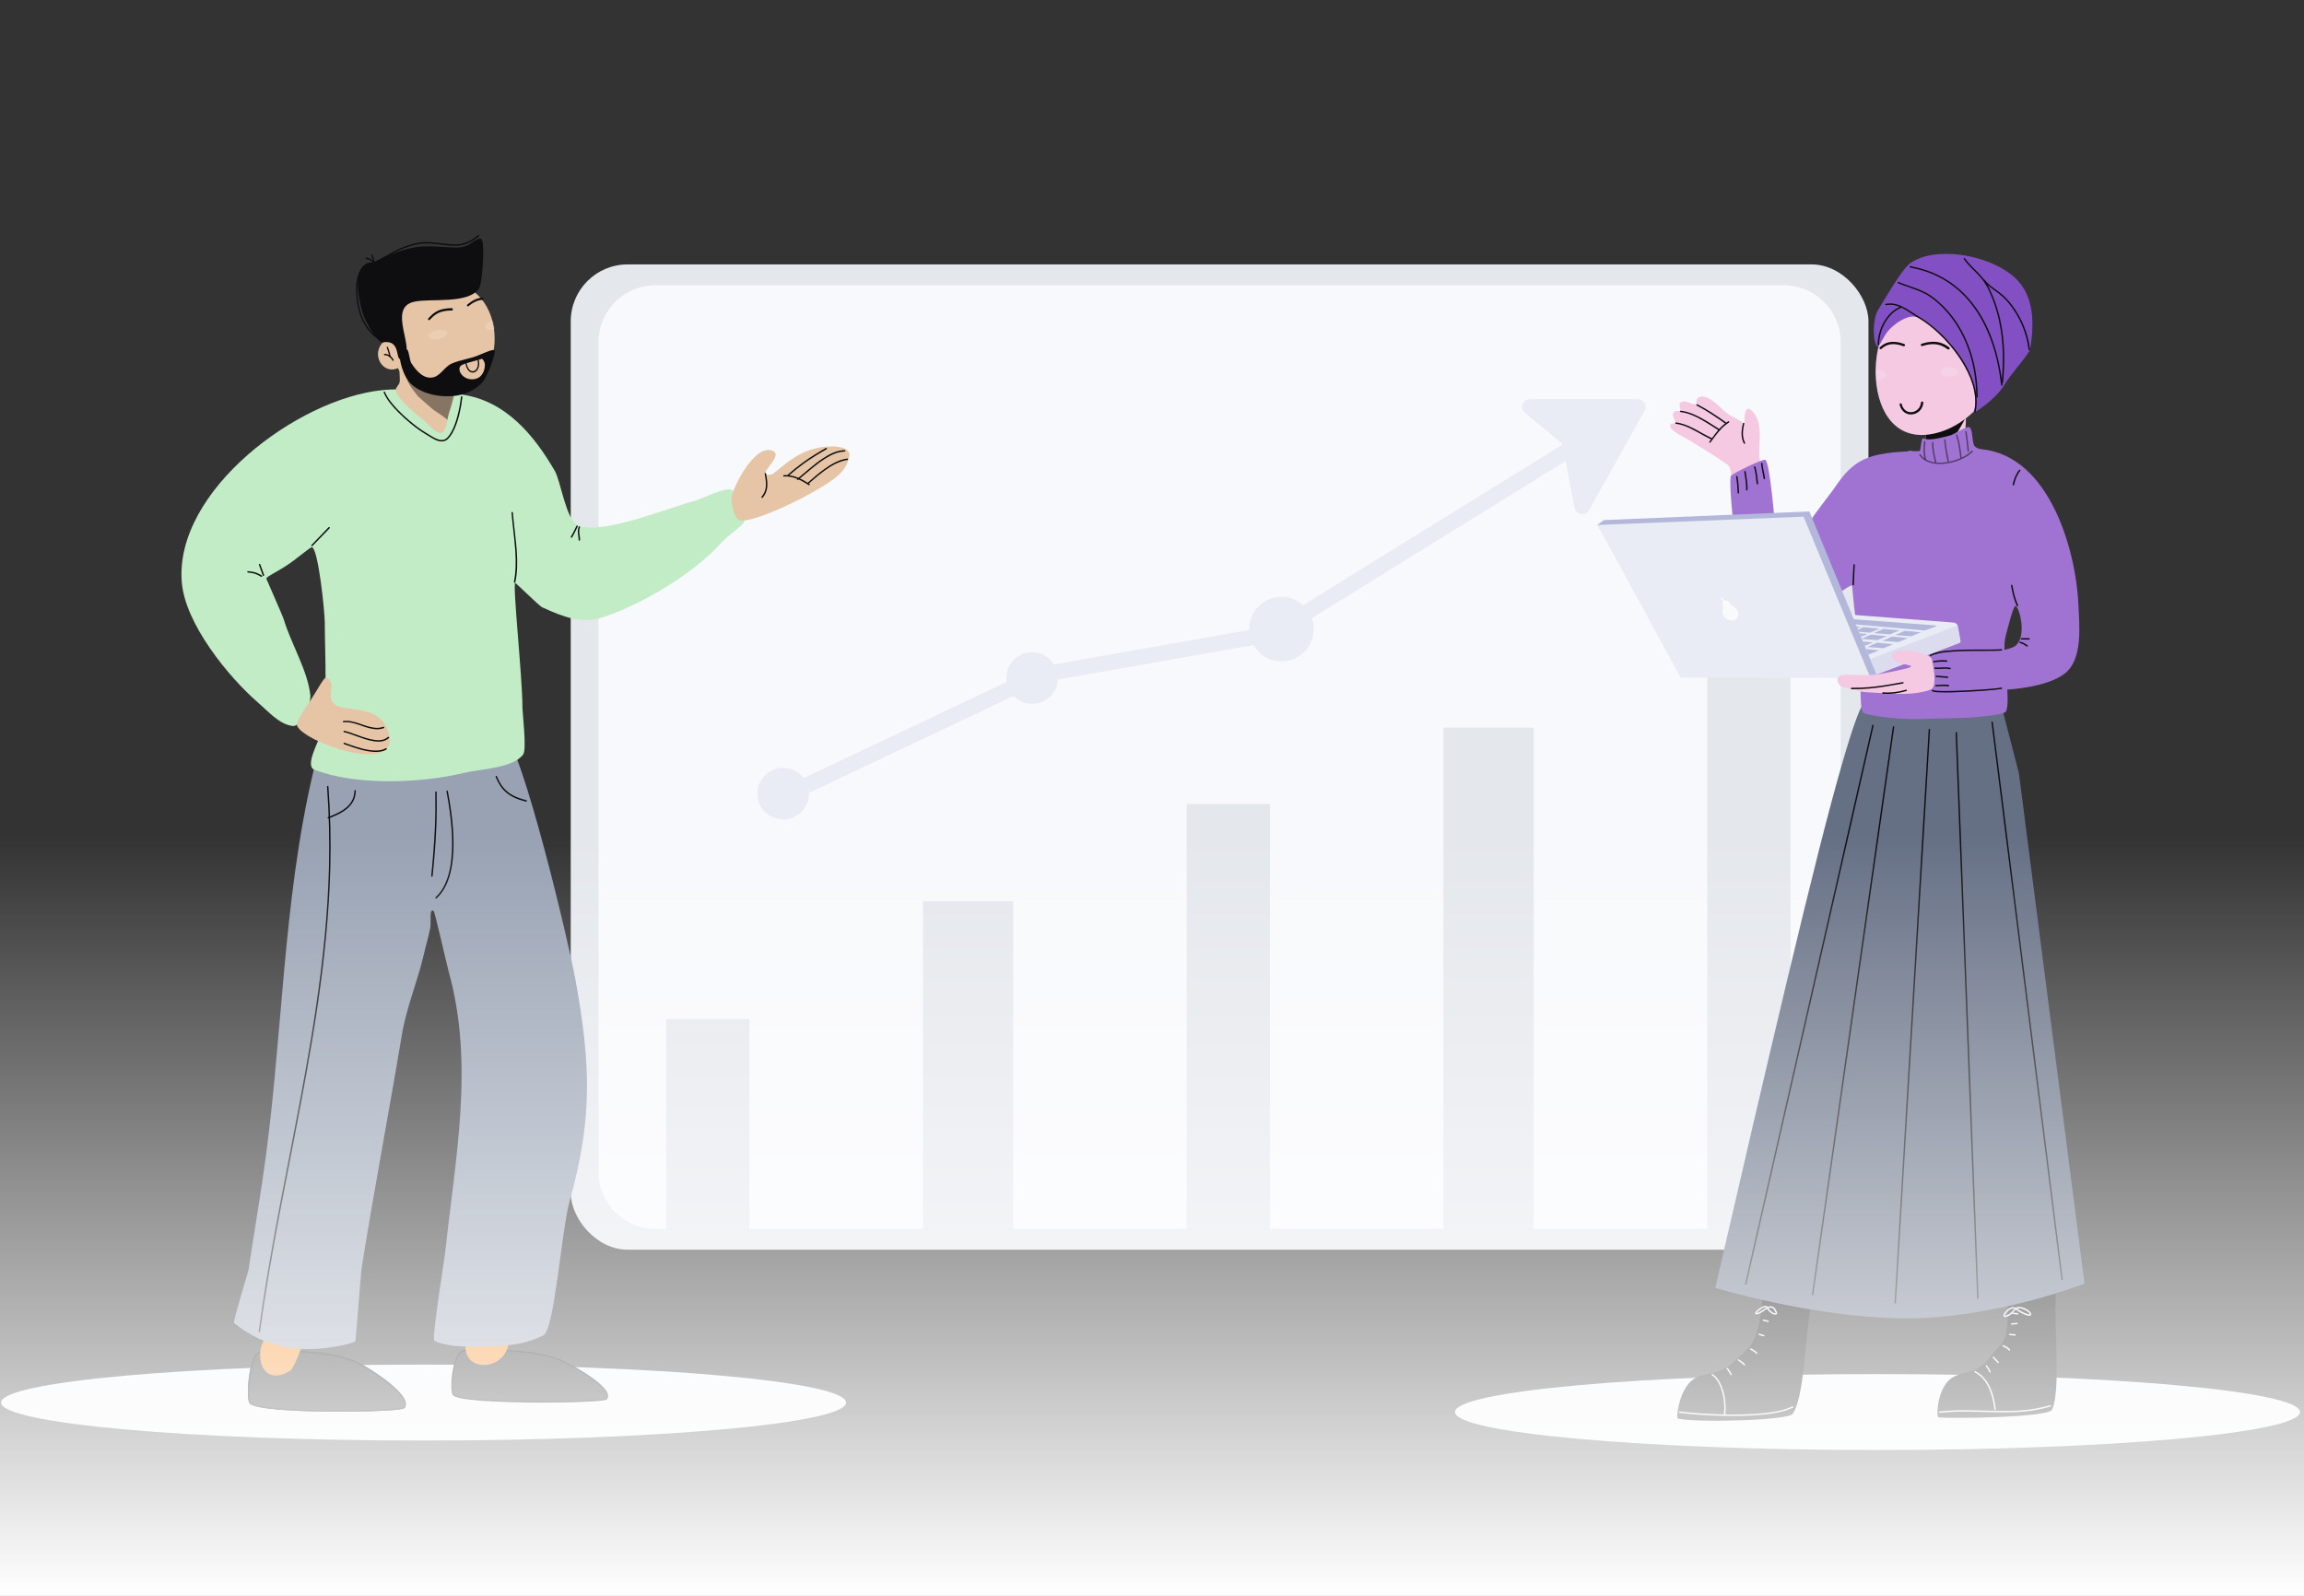 <svg width="332" height="230" viewBox="0 0 332 230" fill="none" xmlns="http://www.w3.org/2000/svg">
<rect x="0" y="0" width="332" height="230" fill="#333333" stroke="none"/>
<g clip-path="url(#clip0_1212_65576)">
<rect x="82.241" y="38.103" width="187" height="142" rx="8.209" fill="#E4E7EC"/>
<path d="M86.241 49.31C86.241 44.777 89.933 41.102 94.466 41.102C156.626 41.102 194.856 41.102 257.016 41.102C261.55 41.102 265.241 44.777 265.241 49.31V168.893C265.241 173.426 261.566 177.102 257.033 177.102H94.45C89.916 177.102 86.241 173.426 86.241 168.893V49.31Z" fill="#F8F9FC"/>
<path d="M0.153 202.133C0.153 199.11 27.411 196.66 61.035 196.66C94.659 196.66 121.916 199.11 121.916 202.133C121.916 205.155 94.659 207.605 61.035 207.605C27.411 207.605 0.153 205.155 0.153 202.133Z" fill="#F2F4F7"/>
<path d="M37.473 194.886C36.064 195.205 35.529 200.693 35.972 202.072C36.513 203.76 57.815 203.52 58.257 202.826C59.426 200.985 52.191 196.6 51.023 196.186C49.368 195.6 47.819 195.2 46.062 195.052C43.247 194.813 40.227 194.263 37.473 194.886Z" fill="#2A282B"/>
<path d="M40.487 194.493C40.064 194.49 39.641 194.501 39.217 194.53C38.621 194.572 38.035 194.66 37.451 194.782C37.434 194.786 37.42 194.794 37.408 194.804C37.074 194.92 36.856 195.198 36.687 195.501C36.381 196.048 36.211 196.675 36.077 197.283C36.019 197.545 35.972 197.8 35.93 198.065C35.886 198.337 35.851 198.594 35.821 198.868C35.793 199.117 35.767 199.409 35.751 199.66C35.727 200.026 35.716 200.393 35.721 200.76C35.727 201.139 35.745 201.527 35.824 201.899C35.849 202.019 35.874 202.144 35.956 202.239C36.088 202.393 36.296 202.479 36.48 202.547C37.161 202.8 37.907 202.895 38.624 202.987C39.607 203.114 40.596 203.19 41.585 203.252C44.769 203.451 47.966 203.48 51.155 203.438C52.653 203.418 54.152 203.378 55.647 203.288C56.167 203.257 56.688 203.221 57.206 203.163C57.512 203.129 57.831 203.099 58.127 203.007C58.184 202.989 58.253 202.968 58.3 202.928C58.452 202.797 58.496 202.497 58.486 202.31C58.455 201.752 58.07 201.242 57.724 200.833C57.163 200.168 56.489 199.596 55.805 199.061C54.869 198.33 53.879 197.668 52.865 197.05C52.317 196.716 51.737 196.361 51.142 196.119C50.716 195.946 50.266 195.814 49.826 195.681C48.881 195.397 47.917 195.175 46.939 195.041C46.061 194.922 45.172 194.863 44.291 194.77C43.029 194.637 41.758 194.502 40.487 194.493ZM40.493 194.703C41.754 194.712 43.016 194.846 44.269 194.978C45.148 195.071 46.034 195.13 46.91 195.249C48.019 195.4 49.106 195.667 50.171 196.007C50.468 196.102 50.775 196.195 51.063 196.313C51.385 196.444 51.691 196.615 51.994 196.784C52.395 197.007 52.789 197.244 53.178 197.487C54.196 198.12 55.187 198.81 56.111 199.573C56.683 200.045 57.244 200.549 57.703 201.133C57.978 201.482 58.317 201.974 58.278 202.443C58.268 202.573 58.234 202.748 58.118 202.793C57.828 202.905 57.489 202.925 57.184 202.959C56.743 203.008 56.301 203.041 55.859 203.07C54.503 203.158 53.144 203.199 51.785 203.224C48.391 203.288 44.987 203.264 41.598 203.053C40.465 202.982 39.329 202.895 38.206 202.728C37.617 202.641 36.996 202.552 36.444 202.318C36.32 202.266 36.153 202.196 36.081 202.073C36.045 202.012 36.033 201.925 36.019 201.858C35.994 201.741 35.977 201.624 35.964 201.506C35.923 201.143 35.916 200.777 35.921 200.413C35.927 200.036 35.947 199.66 35.98 199.284C36.015 198.887 36.063 198.491 36.126 198.097C36.168 197.836 36.215 197.584 36.272 197.326C36.41 196.699 36.582 196.036 36.926 195.485C37.062 195.266 37.233 195.07 37.482 194.988C37.486 194.988 37.49 194.989 37.495 194.988C38.07 194.868 38.645 194.781 39.231 194.74C39.652 194.71 40.072 194.699 40.493 194.703Z" fill="#0E0D0F"/>
<path d="M37.473 194.886C36.064 195.205 35.529 200.693 35.972 202.072C36.513 203.76 57.815 203.52 58.257 202.826C59.426 200.985 52.191 196.6 51.023 196.186C49.368 195.6 47.819 195.2 46.062 195.052C43.247 194.813 40.227 194.263 37.473 194.886Z" fill="#2A282B"/>
<path d="M40.487 194.493C40.064 194.49 39.641 194.501 39.217 194.53C38.621 194.572 38.035 194.66 37.451 194.782C37.434 194.786 37.42 194.794 37.408 194.804C37.074 194.92 36.856 195.198 36.687 195.501C36.381 196.048 36.211 196.675 36.077 197.283C36.019 197.545 35.972 197.8 35.93 198.065C35.886 198.337 35.851 198.594 35.821 198.868C35.793 199.117 35.767 199.409 35.751 199.66C35.727 200.026 35.716 200.393 35.721 200.76C35.727 201.139 35.745 201.527 35.824 201.899C35.849 202.019 35.874 202.144 35.956 202.239C36.088 202.393 36.296 202.479 36.48 202.547C37.161 202.8 37.907 202.895 38.624 202.987C39.607 203.114 40.596 203.19 41.585 203.252C44.769 203.451 47.966 203.48 51.155 203.438C52.653 203.418 54.152 203.378 55.647 203.288C56.167 203.257 56.688 203.221 57.206 203.163C57.512 203.129 57.831 203.099 58.127 203.007C58.184 202.989 58.253 202.968 58.3 202.928C58.452 202.797 58.496 202.497 58.486 202.31C58.455 201.752 58.07 201.242 57.724 200.833C57.163 200.168 56.489 199.596 55.805 199.061C54.869 198.33 53.879 197.668 52.865 197.05C52.317 196.716 51.737 196.361 51.142 196.119C50.716 195.946 50.266 195.814 49.826 195.681C48.881 195.397 47.917 195.175 46.939 195.041C46.061 194.922 45.172 194.863 44.291 194.77C43.029 194.637 41.758 194.502 40.487 194.493ZM40.493 194.703C41.754 194.712 43.016 194.846 44.269 194.978C45.148 195.071 46.034 195.13 46.91 195.249C48.019 195.4 49.106 195.667 50.171 196.007C50.468 196.102 50.775 196.195 51.063 196.313C51.385 196.444 51.691 196.615 51.994 196.784C52.395 197.007 52.789 197.244 53.178 197.487C54.196 198.12 55.187 198.81 56.111 199.573C56.683 200.045 57.244 200.549 57.703 201.133C57.978 201.482 58.317 201.974 58.278 202.443C58.268 202.573 58.234 202.748 58.118 202.793C57.828 202.905 57.489 202.925 57.184 202.959C56.743 203.008 56.301 203.041 55.859 203.07C54.503 203.158 53.144 203.199 51.785 203.224C48.391 203.288 44.987 203.264 41.598 203.053C40.465 202.982 39.329 202.895 38.206 202.728C37.617 202.641 36.996 202.552 36.444 202.318C36.32 202.266 36.153 202.196 36.081 202.073C36.045 202.012 36.033 201.925 36.019 201.858C35.994 201.741 35.977 201.624 35.964 201.506C35.923 201.143 35.916 200.777 35.921 200.413C35.927 200.036 35.947 199.66 35.98 199.284C36.015 198.887 36.063 198.491 36.126 198.097C36.168 197.836 36.215 197.584 36.272 197.326C36.41 196.699 36.582 196.036 36.926 195.485C37.062 195.266 37.233 195.07 37.482 194.988C37.486 194.988 37.49 194.989 37.495 194.988C38.07 194.868 38.645 194.781 39.231 194.74C39.652 194.71 40.072 194.699 40.493 194.703Z" fill="#0E0D0F"/>
<path d="M66.779 194.681C65.382 194.959 64.852 199.728 65.29 200.927C65.827 202.394 86.956 202.186 87.394 201.582C88.554 199.982 81.378 196.171 80.218 195.811C78.578 195.302 77.041 194.954 75.299 194.825C72.506 194.617 69.511 194.14 66.779 194.681Z" fill="#2A282B"/>
<path d="M69.77 194.325C69.35 194.322 68.93 194.332 68.51 194.358C67.922 194.394 67.34 194.47 66.76 194.577C66.743 194.58 66.729 194.587 66.717 194.597C66.045 194.804 65.721 195.671 65.531 196.277C65.482 196.431 65.433 196.608 65.395 196.759C65.367 196.87 65.341 196.982 65.317 197.095C65.27 197.313 65.224 197.568 65.19 197.788C65.153 198.023 65.125 198.249 65.101 198.486C65.068 198.817 65.047 199.149 65.042 199.481C65.036 199.881 65.044 200.287 65.122 200.68C65.144 200.793 65.166 200.928 65.231 201.026C65.33 201.176 65.525 201.254 65.686 201.314C66.315 201.547 67.035 201.629 67.697 201.709C68.747 201.836 69.803 201.908 70.859 201.965C74.123 202.144 77.397 202.169 80.665 202.123C82.12 202.102 83.576 202.067 85.028 201.985C85.52 201.957 86.012 201.925 86.502 201.873C86.774 201.844 87.066 201.824 87.327 201.734C87.564 201.652 87.636 201.359 87.622 201.132C87.591 200.641 87.187 200.172 86.862 199.835C86.296 199.248 85.629 198.755 84.957 198.295C84.022 197.654 83.041 197.08 82.041 196.546C81.49 196.252 80.923 195.948 80.333 195.738C79.909 195.587 79.465 195.473 79.03 195.358C78.089 195.11 77.133 194.917 76.166 194.802C75.294 194.698 74.415 194.647 73.541 194.566C72.288 194.45 71.029 194.333 69.77 194.325ZM69.864 194.536C71.205 194.55 72.544 194.686 73.878 194.807C74.632 194.876 75.39 194.92 76.142 195.01C77.237 195.141 78.316 195.372 79.377 195.669C79.672 195.752 79.975 195.832 80.263 195.935C80.844 196.141 81.401 196.441 81.943 196.731C83.014 197.302 84.065 197.919 85.058 198.618C85.641 199.028 86.217 199.465 86.713 199.979C86.999 200.275 87.388 200.71 87.416 201.145C87.426 201.29 87.388 201.496 87.26 201.539C86.968 201.638 86.635 201.655 86.33 201.684C85.893 201.727 85.455 201.755 85.017 201.78C83.567 201.863 82.114 201.899 80.662 201.92C77.399 201.967 74.129 201.943 70.87 201.766C69.747 201.704 68.621 201.629 67.505 201.484C66.921 201.408 66.31 201.333 65.755 201.127C65.637 201.083 65.471 201.027 65.397 200.916C65.331 200.818 65.317 200.654 65.299 200.541C65.243 200.193 65.236 199.837 65.241 199.485C65.246 199.158 65.267 198.832 65.3 198.506C65.334 198.161 65.382 197.817 65.445 197.476C65.486 197.249 65.532 197.031 65.588 196.807C65.717 196.292 65.882 195.761 66.169 195.31C66.32 195.073 66.51 194.863 66.784 194.784C66.789 194.783 66.794 194.784 66.799 194.784C67.37 194.679 67.943 194.603 68.523 194.567C68.97 194.54 69.418 194.531 69.864 194.536Z" fill="#0E0D0F"/>
<path d="M38.261 192.77C36.484 195.19 37.743 200.015 41.786 197.561C42.341 197.225 43.824 193.668 43.528 193.052C42.873 191.687 38.851 191.967 38.261 192.77Z" fill="#F5891D"/>
<path d="M67.125 193.566C66.512 197.652 72.287 197.723 73.221 193.973C73.763 191.796 67.33 192.197 67.125 193.566Z" fill="#F5891D"/>
<path d="M45.232 110.847C40.604 130.19 40.791 150.313 37.837 170.003C37.115 174.822 36.542 178.158 35.82 182.978C35.773 183.287 33.537 190.5 33.73 190.661C35.737 192.334 38.901 194.053 42.787 194.367C46.673 194.681 50.698 193.653 51.184 193.329C51.292 193.257 51.958 183.681 52.145 182.508C53.933 171.333 56.055 160.251 57.917 149.082C58.569 145.169 60.155 141.507 61.043 137.659C61.35 136.329 61.749 135.034 62.005 133.692C62.158 132.889 61.806 130.834 62.486 131.287C62.668 131.408 64.341 138.893 64.667 140.066C68.366 153.384 65.611 166.886 64.169 180.343C64.043 181.525 62.185 192.882 62.606 193.209C63.227 193.692 65.688 194.031 66.475 194.044C72.463 194.145 75.356 193.913 78.303 192.44C79.91 191.636 80.888 177.368 82.092 173.065C85.432 161.138 85.13 153.347 82.893 141.042C81.979 136.013 75.388 108.044 72.463 105.343C71.586 104.534 69.616 107.573 68.377 107.36C62.689 106.379 46.681 104.788 45.232 110.847Z" fill="#98A2B3"/>
<path d="M42.178 104.63C40.227 104.373 38.72 102.588 37.21 101.279C32.867 97.515 26.671 89.873 26.192 83.887C25.141 70.738 42.841 57.448 55.118 56.221C58.548 55.877 63.071 56.389 66.499 56.856C72.892 57.728 77.006 62.789 79.959 67.89C80.807 69.355 81.586 75.037 83.309 75.746C86.746 77.161 96.575 73.065 100.177 72.165C101.081 71.938 104.676 70.027 105.55 70.662C105.878 70.901 105.573 72.055 105.608 72.395C105.945 75.77 108.149 74.279 106.874 75.672C106.557 76.018 104.649 77.442 104.048 78.115C100.072 82.558 92.705 87.021 87.011 88.919C83.786 89.994 81.098 88.872 78.103 87.511C77.727 87.34 74.296 83.96 74.24 84.007C73.853 84.329 75.279 97.619 75.279 101.857C75.279 102.778 75.921 107.979 75.395 108.715C73.963 110.72 69.124 110.839 66.845 111.389C60.722 112.867 51.324 113.27 45.298 110.927C43.896 110.382 45.89 106.952 46.164 105.901C47.303 101.537 46.8 94.229 46.8 89.726C46.8 88.163 45.861 79.076 44.951 78.865C44.725 78.813 42.795 80.503 41.499 81.367C39.749 82.533 38.533 83.012 38.365 83.371C38.352 83.401 40.708 88.655 40.907 89.322C41.947 92.786 44.323 96.606 44.72 100.182C44.855 101.397 43.361 104.786 42.178 104.63Z" fill="#C2ECC6"/>
<path d="M57.913 52.382C57.299 52.356 57.693 54.403 57.592 55.044C57.512 55.556 56.896 55.833 57.065 56.403C57.46 57.728 60.173 59.843 61.173 60.668C61.463 60.908 62.762 62.465 63.55 62.405C64.339 62.346 64.546 59.917 64.705 59.496C64.913 58.943 65.65 56.527 65.444 56.001C65.361 55.789 64.347 55.661 64.098 55.476C62.244 54.098 60.185 52.476 57.913 52.382Z" fill="#E5C5A5"/>
<path opacity="0.436" d="M57.913 52.382C57.895 52.381 57.886 52.399 57.87 52.401C57.871 52.408 57.875 52.408 57.876 52.414C57.901 52.542 57.908 52.568 57.919 52.624C58.051 53.296 58.138 53.662 58.258 53.977C58.366 54.26 58.535 54.541 58.664 54.814C58.917 55.202 59.016 55.556 59.495 56.174C59.461 56.13 59.803 56.552 60.236 57.118C60.32 57.228 62.275 58.903 62.318 58.948C62.438 59.074 63.644 59.845 63.806 59.973C63.958 60.092 64.359 60.411 64.465 60.496C64.544 60.119 64.657 59.626 64.706 59.496C64.914 58.943 65.651 56.523 65.445 55.998C65.362 55.786 64.345 55.659 64.096 55.474C62.242 54.096 60.186 52.476 57.913 52.382Z" fill="#0E0D0F"/>
<path d="M56.176 48.817C56.176 44.298 59.723 40.635 64.098 40.635C68.473 40.635 71.278 44.298 71.278 48.817C71.278 53.336 68.473 56.999 64.098 56.999C59.723 56.999 56.176 53.336 56.176 48.817Z" fill="#E5C5A5"/>
<path d="M54.469 51.033C54.469 49.809 55.37 48.817 56.482 48.817C57.594 48.817 58.495 49.809 58.495 51.033C58.495 52.257 57.594 53.249 56.482 53.249C55.37 53.249 54.469 52.257 54.469 51.033Z" fill="#E5C5A5"/>
<path d="M55.106 49.352C54.506 49.463 52.634 46.484 52.23 45.017C50.685 39.41 52.045 37.773 53.753 37.819C53.781 37.82 58.012 35.599 60.924 35.518C64.546 35.416 65.841 36.075 67.442 35.308C67.926 35.076 68.837 34.242 69.339 34.424C69.936 34.64 69.522 40.883 69.018 41.595C67.408 43.871 62.068 42.962 59.694 43.48C55.705 44.35 59.985 50.373 58.099 51.633C56.693 52.572 58.114 48.796 55.106 49.352Z" fill="#0E0D0F"/>
<path d="M55.454 50.997C55.437 50.997 55.42 50.997 55.404 50.998C55.355 51 55.317 51.046 55.319 51.101C55.321 51.156 55.362 51.199 55.41 51.196C55.883 51.175 56.319 51.505 56.547 51.961C56.573 52.011 56.63 52.029 56.675 52C56.719 51.971 56.735 51.907 56.709 51.857C56.452 51.35 55.976 50.997 55.454 50.997Z" fill="#0E0D0F"/>
<path d="M55.81 49.962C55.802 49.963 55.793 49.965 55.784 49.969C55.739 49.987 55.715 50.044 55.732 50.096C55.823 50.381 55.933 50.661 56.009 50.952C56.048 51.1 56.072 51.253 56.094 51.405C56.103 51.462 56.151 51.501 56.202 51.491C56.252 51.481 56.286 51.427 56.278 51.37C56.254 51.209 56.228 51.048 56.186 50.892C56.106 50.598 55.991 50.316 55.897 50.028C55.884 49.986 55.848 49.961 55.81 49.962Z" fill="#0E0D0F"/>
<path d="M53.612 36.679C53.603 36.679 53.593 36.681 53.584 36.685C53.536 36.705 53.511 36.765 53.528 36.819C53.698 37.351 53.837 37.876 53.911 38.435C53.919 38.49 53.963 38.527 54.011 38.519C54.06 38.511 54.093 38.46 54.086 38.406C54.011 37.833 53.876 37.293 53.703 36.748C53.689 36.704 53.651 36.677 53.612 36.679Z" fill="#0E0D0F"/>
<path d="M52.753 37.098C52.71 37.099 52.672 37.135 52.664 37.185C52.655 37.242 52.689 37.297 52.74 37.307C53.227 37.403 53.704 37.658 53.934 38.176C53.956 38.225 54.009 38.244 54.053 38.22C54.096 38.195 54.114 38.135 54.092 38.086C53.831 37.502 53.325 37.211 52.772 37.1C52.766 37.099 52.76 37.098 52.753 37.098Z" fill="#0E0D0F"/>
<path d="M69 33.847C68.976 33.843 68.951 33.849 68.93 33.866C68.138 34.524 67.276 35.013 66.29 35.16C65.522 35.276 64.745 35.193 63.978 35.1C63.107 34.995 62.231 34.864 61.353 34.877C60.567 34.89 59.785 35.053 59.029 35.286C58.093 35.575 57.184 35.98 56.316 36.466C55.964 36.663 55.624 36.885 55.268 37.071C54.833 37.299 54.344 37.522 54.065 37.986C54.038 38.032 54.049 38.094 54.089 38.124C54.13 38.155 54.184 38.143 54.212 38.097C54.499 37.615 55.044 37.413 55.488 37.175C55.947 36.929 56.385 36.639 56.848 36.401C57.728 35.948 58.646 35.576 59.591 35.336C60.169 35.189 60.761 35.09 61.355 35.082C62.329 35.068 63.298 35.235 64.265 35.343C64.945 35.42 65.634 35.47 66.315 35.368C67.332 35.215 68.222 34.713 69.04 34.036C69.082 34.001 69.091 33.935 69.06 33.889C69.045 33.865 69.023 33.851 69 33.847Z" fill="#0E0D0F"/>
<path d="M53.67 37.835C53.46 37.844 53.247 37.867 53.046 37.944C51.746 38.438 51.308 40.159 51.307 41.559C51.304 43.92 51.841 46.267 53.394 47.947C53.823 48.41 54.304 48.779 54.816 49.114C54.861 49.143 54.918 49.126 54.944 49.076C54.97 49.025 54.954 48.961 54.91 48.932C54.411 48.606 53.941 48.247 53.523 47.795C52.007 46.157 51.487 43.862 51.486 41.559C51.486 41.304 51.503 41.049 51.534 40.796C51.656 39.79 52.039 38.627 52.932 38.202C53.171 38.089 53.42 38.044 53.677 38.034C53.726 38.032 53.764 37.986 53.762 37.931C53.76 37.876 53.719 37.833 53.67 37.835Z" fill="#0E0D0F"/>
<path d="M65.107 44.41C64.284 44.418 63.467 44.524 62.738 44.985C62.361 45.223 62.033 45.534 61.725 45.873C61.669 45.934 61.668 46.035 61.722 46.098C61.777 46.161 61.866 46.162 61.922 46.101C62.212 45.782 62.52 45.488 62.877 45.267C63.564 44.841 64.338 44.751 65.109 44.746C65.191 44.745 65.257 44.669 65.257 44.576C65.256 44.484 65.189 44.409 65.107 44.41Z" fill="#0E0D0F"/>
<path d="M69.513 42.897C68.691 42.935 67.998 43.35 67.345 43.888C67.286 43.937 67.273 44.031 67.316 44.097C67.36 44.164 67.442 44.179 67.502 44.13C68.109 43.63 68.76 43.245 69.525 43.213C69.602 43.209 69.662 43.136 69.659 43.048C69.656 42.961 69.591 42.893 69.513 42.897Z" fill="#0E0D0F"/>
<path d="M105.412 71.701C105.632 70.139 108.772 63.907 111.347 64.97C113.165 65.719 108.361 68.93 111.141 68.385C111.718 68.271 113.677 65.971 116.41 64.956C119.206 63.917 122.767 64.182 122.384 65.743C122.115 66.839 121.897 67.919 119.291 69.627C115.175 72.323 107.916 75.544 106.498 74.953C105.703 74.621 105.337 72.24 105.412 71.701Z" fill="#E5C5A5"/>
<path d="M113.194 68.463C113.111 68.463 113.027 68.468 112.943 68.475C112.888 68.479 112.848 68.527 112.852 68.582C112.857 68.637 112.905 68.678 112.96 68.673C114.255 68.565 115.484 69.233 116.534 69.914C116.583 69.946 116.648 69.932 116.679 69.883C116.711 69.835 116.697 69.769 116.648 69.738C115.625 69.076 114.443 68.446 113.194 68.463Z" fill="#0E0D0F"/>
<path d="M110.293 68.154C110.286 68.153 110.28 68.154 110.273 68.155C110.219 68.164 110.182 68.216 110.192 68.27C110.344 69.152 110.528 70.106 110.147 70.957C110.042 71.19 109.899 71.395 109.739 71.591C109.702 71.636 109.709 71.703 109.754 71.739C109.799 71.776 109.865 71.769 109.902 71.724C110.073 71.513 110.226 71.293 110.337 71.043C110.735 70.152 110.548 69.16 110.388 68.236C110.379 68.189 110.339 68.155 110.293 68.154Z" fill="#0E0D0F"/>
<path d="M119.064 64.549C119.044 64.547 119.023 64.551 119.004 64.562C117.866 65.205 116.753 65.888 115.695 66.657C114.938 67.206 114.216 67.799 113.511 68.413C113.47 68.449 113.466 68.513 113.502 68.554C113.538 68.595 113.601 68.6 113.642 68.563C114.342 67.953 115.06 67.365 115.814 66.821C116.868 66.06 117.976 65.383 119.107 64.745C119.158 64.716 119.176 64.652 119.147 64.602C119.129 64.57 119.098 64.551 119.064 64.549Z" fill="#0E0D0F"/>
<path d="M121.715 64.869C120.591 64.895 119.558 65.421 118.633 66.023C117.291 66.897 116.124 68 114.884 69.006C114.841 69.041 114.835 69.103 114.869 69.146C114.904 69.189 114.967 69.195 115.009 69.161C116.335 68.085 117.581 66.897 119.047 66.007C119.861 65.514 120.755 65.101 121.72 65.079C121.778 65.078 121.824 65.03 121.822 64.972C121.821 64.914 121.773 64.868 121.715 64.869Z" fill="#0E0D0F"/>
<path d="M122.114 66.078C122.107 66.078 122.1 66.078 122.093 66.079C120.852 66.257 119.795 66.869 118.792 67.591C117.955 68.193 117.181 68.874 116.407 69.552C116.365 69.588 116.361 69.651 116.397 69.692C116.433 69.734 116.496 69.738 116.538 69.701C117.525 68.837 118.518 67.96 119.636 67.266C120.406 66.789 121.221 66.415 122.122 66.287C122.18 66.279 122.22 66.225 122.211 66.168C122.204 66.118 122.163 66.081 122.114 66.078Z" fill="#0E0D0F"/>
<path d="M42.816 104.616C43.886 107 57.115 111.659 56.105 106.076C55.253 101.363 49.953 102.697 48.328 101.576C46.741 100.482 48.749 98.46 46.988 97.672C46.697 97.543 45.668 99.547 44.798 100.841C43.808 102.314 42.582 104.095 42.816 104.616Z" fill="#E5C5A5"/>
<path d="M49.934 103.878C49.791 103.875 49.644 103.879 49.495 103.891C49.44 103.895 49.399 103.943 49.403 103.998C49.408 104.053 49.456 104.094 49.511 104.089C49.748 104.07 49.974 104.062 50.211 104.087C51.296 104.197 52.279 104.728 53.332 104.973C53.734 105.067 54.147 105.126 54.561 105.097C54.818 105.079 55.053 105.021 55.298 104.947C55.353 104.93 55.385 104.871 55.368 104.816C55.351 104.76 55.292 104.729 55.237 104.746C55.007 104.816 54.788 104.871 54.547 104.888C54.154 104.916 53.761 104.859 53.379 104.771C52.64 104.6 51.939 104.295 51.211 104.088C50.779 103.966 50.367 103.888 49.934 103.878Z" fill="#0E0D0F"/>
<path d="M49.595 105.321C49.549 105.32 49.508 105.352 49.497 105.399C49.486 105.453 49.519 105.506 49.573 105.518C50.172 105.648 50.746 105.877 51.32 106.086C52.107 106.372 52.904 106.663 53.732 106.806C54.554 106.948 55.394 106.943 56.045 106.362C56.088 106.324 56.092 106.257 56.053 106.214C56.015 106.171 55.948 106.167 55.905 106.206C55.231 106.808 54.302 106.723 53.475 106.546C52.664 106.371 51.883 106.076 51.104 105.794C50.615 105.617 50.125 105.434 49.615 105.323C49.609 105.322 49.602 105.321 49.595 105.321Z" fill="#0E0D0F"/>
<path d="M49.593 107.04C49.555 107.042 49.52 107.068 49.506 107.106C49.487 107.158 49.514 107.215 49.566 107.234C50.829 107.686 52.11 108.167 53.45 108.324C54.051 108.395 54.684 108.404 55.264 108.209C55.413 108.159 55.552 108.087 55.691 108.014C55.742 107.987 55.762 107.924 55.735 107.872C55.708 107.821 55.644 107.801 55.593 107.828C55.465 107.896 55.335 107.964 55.197 108.01C54.56 108.224 53.854 108.181 53.2 108.082C51.971 107.897 50.797 107.463 49.633 107.046C49.62 107.041 49.606 107.04 49.593 107.04Z" fill="#0E0D0F"/>
<path d="M35.733 82.311C35.678 82.305 35.629 82.345 35.624 82.4C35.618 82.454 35.658 82.503 35.713 82.508C36.053 82.543 36.392 82.585 36.719 82.688C37.043 82.792 37.338 82.953 37.628 83.129C37.678 83.16 37.743 83.144 37.773 83.094C37.803 83.044 37.787 82.98 37.737 82.95C37.48 82.794 37.219 82.647 36.935 82.545C36.547 82.404 36.141 82.351 35.733 82.311Z" fill="#0E0D0F"/>
<path d="M37.399 81.262C37.389 81.262 37.38 81.264 37.37 81.268C37.318 81.286 37.292 81.344 37.31 81.395C37.496 81.909 37.679 82.424 37.865 82.937C37.885 82.992 37.945 83.02 38 83C38.054 82.98 38.082 82.92 38.063 82.865C37.875 82.352 37.685 81.84 37.497 81.327C37.482 81.285 37.442 81.26 37.399 81.262Z" fill="#0E0D0F"/>
<path d="M83.153 75.728C83.118 75.729 83.085 75.75 83.068 75.784C82.933 76.064 82.805 76.35 82.659 76.624C82.53 76.868 82.393 77.108 82.259 77.349C82.231 77.4 82.249 77.464 82.3 77.492C82.351 77.52 82.415 77.501 82.443 77.451C82.577 77.208 82.714 76.966 82.841 76.72C82.985 76.441 83.111 76.153 83.247 75.87C83.271 75.821 83.251 75.761 83.201 75.737C83.186 75.73 83.169 75.727 83.153 75.728Z" fill="#0E0D0F"/>
<path d="M55.377 56.426C55.365 56.426 55.351 56.428 55.339 56.434C55.288 56.455 55.264 56.513 55.286 56.564C55.741 57.646 56.563 58.574 57.376 59.401C57.946 59.98 58.551 60.524 59.179 61.039C59.892 61.623 60.636 62.168 61.431 62.636C61.991 62.967 62.531 63.374 63.166 63.551C63.534 63.654 63.931 63.659 64.272 63.466C64.5 63.336 64.683 63.132 64.842 62.927C65.116 62.575 65.328 62.177 65.508 61.77C65.832 61.044 66.058 60.275 66.24 59.502C66.417 58.75 66.546 57.987 66.629 57.218C66.635 57.16 66.593 57.108 66.536 57.102C66.478 57.096 66.426 57.138 66.42 57.196C66.317 58.151 66.144 59.1 65.891 60.028C65.713 60.68 65.498 61.327 65.201 61.935C65.021 62.304 64.81 62.667 64.533 62.973C64.426 63.092 64.31 63.206 64.17 63.285C63.836 63.475 63.443 63.432 63.093 63.312C62.531 63.12 62.043 62.76 61.534 62.461C60.635 61.931 59.798 61.303 59.002 60.63C58.387 60.11 57.796 59.56 57.243 58.974C56.547 58.236 55.866 57.43 55.469 56.487C55.453 56.449 55.416 56.426 55.377 56.426Z" fill="#0E0D0F"/>
<path d="M83.478 75.846C83.439 75.848 83.403 75.873 83.389 75.911C83.329 76.077 83.284 76.232 83.268 76.409C83.236 76.782 83.326 77.146 83.361 77.515C83.371 77.619 83.372 77.724 83.378 77.828C83.381 77.886 83.431 77.93 83.489 77.927C83.547 77.924 83.591 77.874 83.588 77.816C83.582 77.709 83.579 77.602 83.569 77.495C83.53 77.091 83.413 76.686 83.486 76.279C83.505 76.176 83.541 76.077 83.576 75.979C83.595 75.928 83.569 75.871 83.517 75.852C83.504 75.847 83.491 75.845 83.478 75.846Z" fill="#0E0D0F"/>
<path d="M73.797 73.773C73.742 73.778 73.701 73.826 73.706 73.88C73.856 75.703 74.123 77.515 74.25 79.34C74.355 80.855 74.353 82.368 74.052 83.862C74.041 83.919 74.077 83.975 74.134 83.986C74.191 83.997 74.246 83.96 74.258 83.903C74.337 83.51 74.405 83.119 74.447 82.72C74.597 81.303 74.514 79.87 74.384 78.455C74.243 76.922 74.031 75.398 73.904 73.864C73.9 73.809 73.852 73.769 73.797 73.773Z" fill="#0E0D0F"/>
<path d="M51.18 113.858C51.125 113.855 51.079 113.897 51.076 113.952C51.06 114.293 51.012 114.626 50.902 114.951C50.372 116.51 48.683 117.211 47.272 117.759C47.218 117.78 47.191 117.841 47.212 117.895C47.233 117.949 47.294 117.976 47.348 117.955C48.826 117.379 50.538 116.645 51.091 115.015C51.207 114.673 51.258 114.321 51.275 113.962C51.277 113.907 51.235 113.86 51.18 113.858Z" fill="#0E0D0F"/>
<path d="M47.219 113.265C47.164 113.269 47.121 113.316 47.125 113.371C47.408 117.225 47.501 121.086 47.404 124.949C47.071 138.184 44.67 151.253 42.159 164.216C40.9 170.716 39.603 177.21 38.507 183.741C38.053 186.449 37.644 189.164 37.267 191.884C37.259 191.941 37.298 191.994 37.355 192.002C37.413 192.01 37.466 191.969 37.474 191.911C37.85 189.193 38.26 186.481 38.714 183.775C39.832 177.11 41.156 170.481 42.44 163.847C44.924 151.008 47.275 138.06 47.603 124.954C47.7 121.084 47.608 117.217 47.325 113.356C47.321 113.301 47.274 113.261 47.219 113.265Z" fill="#0E0D0F"/>
<path d="M71.514 111.824C71.501 111.824 71.488 111.827 71.475 111.832C71.425 111.853 71.401 111.912 71.422 111.962C71.657 112.518 71.927 113.055 72.298 113.535C73.184 114.68 74.432 115.189 75.799 115.525C75.856 115.539 75.913 115.505 75.926 115.449C75.94 115.392 75.906 115.335 75.849 115.321C74.531 114.998 73.315 114.514 72.457 113.412C72.095 112.947 71.834 112.425 71.606 111.885C71.59 111.847 71.553 111.824 71.514 111.824Z" fill="#0E0D0F"/>
<path d="M64.414 113.934C64.36 113.944 64.324 113.997 64.334 114.051C64.676 115.869 64.953 117.7 65.078 119.546C65.184 121.103 65.188 122.668 64.99 124.218C64.801 125.689 64.396 127.209 63.534 128.438C63.307 128.762 63.047 129.049 62.765 129.324C62.723 129.365 62.722 129.431 62.763 129.473C62.803 129.514 62.87 129.515 62.911 129.474C63.203 129.189 63.472 128.893 63.706 128.558C64.66 127.197 65.052 125.519 65.235 123.891C65.397 122.444 65.38 120.983 65.279 119.533C65.151 117.678 64.873 115.839 64.53 114.014C64.52 113.96 64.468 113.924 64.414 113.934Z" fill="#0E0D0F"/>
<path d="M62.821 114.044C62.766 114.045 62.722 114.09 62.723 114.145C62.749 115.827 62.739 117.508 62.668 119.189C62.57 121.544 62.373 123.892 62.136 126.237C62.13 126.295 62.172 126.346 62.23 126.352C62.288 126.358 62.339 126.316 62.345 126.258C62.582 123.909 62.776 121.557 62.871 119.197C62.939 117.512 62.949 115.828 62.922 114.142C62.921 114.087 62.876 114.043 62.821 114.044Z" fill="#0E0D0F"/>
<path d="M47.427 75.95C47.4 75.95 47.374 75.961 47.353 75.982C46.518 76.83 45.711 77.704 44.876 78.551C44.837 78.59 44.837 78.653 44.877 78.692C44.916 78.731 44.979 78.73 45.017 78.691C45.853 77.844 46.667 76.976 47.503 76.129C47.544 76.088 47.543 76.021 47.502 75.981C47.481 75.96 47.454 75.95 47.427 75.95Z" fill="#0E0D0F"/>
<path opacity="0.183" d="M61.729 48.535C61.639 48.201 62.173 47.787 62.923 47.61C63.673 47.434 64.355 47.561 64.445 47.895C64.535 48.229 64.001 48.643 63.251 48.82C62.501 48.996 61.819 48.869 61.729 48.535Z" fill="white"/>
<path opacity="0.183" d="M71.035 46.163C70.345 46.359 69.856 46.809 69.936 47.163C70.015 47.51 70.619 47.626 71.296 47.449C71.274 47.317 71.252 47.182 71.229 47.067C71.226 47.054 71.225 47.038 71.222 47.026C71.164 46.793 71.12 46.603 71.05 46.246C71.049 46.24 71.042 46.198 71.035 46.163Z" fill="white"/>
<path d="M68.915 51.822C68.909 51.822 68.903 51.823 68.897 51.824C68.846 51.836 68.813 51.891 68.823 51.948C68.868 52.197 68.887 52.446 68.843 52.698C68.817 52.841 68.769 52.982 68.699 53.105C68.64 53.21 68.561 53.303 68.469 53.372C68.385 53.435 68.288 53.476 68.188 53.491C67.634 53.572 67.351 52.897 67.243 52.399C67.232 52.346 67.184 52.313 67.136 52.326C67.089 52.339 67.06 52.393 67.072 52.447C67.194 53.011 67.494 53.673 68.083 53.699C68.171 53.703 68.251 53.691 68.335 53.664C68.42 53.637 68.496 53.599 68.569 53.544C68.683 53.46 68.781 53.347 68.854 53.218C68.938 53.073 68.994 52.908 69.025 52.739C69.075 52.461 69.055 52.183 69.006 51.907C68.998 51.857 68.959 51.822 68.915 51.822Z" fill="#0E0D0F"/>
<path d="M57.617 51.601C57.746 52.79 58.363 54.502 59.133 55.249C60.986 57.046 64.391 57.487 66.685 56.81C67.725 56.504 68.696 55.954 69.448 55.185C69.952 54.67 70.884 52.567 71.162 51.319C71.282 50.784 71.408 50.532 71.12 50.423C70.968 50.366 68.352 51.872 68.846 51.583C69.265 51.339 69.867 51.975 69.872 52.563C69.879 53.385 69.469 54.329 68.629 54.575C66.962 55.064 65.812 53.5 66.324 52.791C66.813 52.113 71.247 51.755 71.171 50.477C71.156 50.236 69.177 51.108 68.976 51.192C67.639 51.751 66.363 51.83 65.031 52.422C64.177 52.801 63.493 54.037 62.605 54.328C61.182 54.796 60.015 53.526 59.239 52.284C59.07 52.013 58.92 50.671 58.727 50.448C58.147 49.775 57.574 51.21 57.617 51.601Z" fill="#0E0D0F"/>
<path d="M109.135 114.373C109.135 112.317 110.801 110.65 112.857 110.65C114.913 110.65 116.579 112.317 116.579 114.373C116.579 116.428 114.913 118.095 112.857 118.095C110.801 118.095 109.135 116.428 109.135 114.373Z" fill="#EAECF5"/>
<path d="M96 146.866H108V177.866H96V146.866Z" fill="#E4E7EC"/>
<path d="M133 129.866H146V177.866H133V129.866Z" fill="#E4E7EC"/>
<path d="M171 115.866H183V177.866H171V115.866Z" fill="#E4E7EC"/>
<path d="M208 104.866H221V177.866H208V104.866Z" fill="#E4E7EC"/>
<path d="M246 86.866H258V177.866H246V86.866Z" fill="#E4E7EC"/>
<path d="M148.723 94.175C150.683 94.175 152.272 95.765 152.272 97.726C152.272 99.686 150.683 101.275 148.723 101.275C146.762 101.275 145.172 99.686 145.172 97.726C145.172 95.765 146.762 94.175 148.723 94.175Z" fill="#EAECF5" stroke="#EAECF5" stroke-width="0.345"/>
<path d="M184.652 86.175C187.127 86.175 189.134 88.182 189.134 90.656C189.134 93.131 187.127 95.137 184.652 95.137C182.178 95.136 180.172 93.131 180.172 90.656C180.172 88.182 182.178 86.175 184.652 86.175Z" fill="#EAECF5" stroke="#EAECF5" stroke-width="0.345"/>
<path d="M112.462 114.966L150.462 96.966" stroke="#EAECF5" stroke-width="2.256" stroke-miterlimit="10" stroke-linejoin="round"/>
<path d="M151.462 96.966L185.462 90.966" stroke="#EAECF5" stroke-width="2.256" stroke-miterlimit="10" stroke-linejoin="round"/>
<path d="M227.462 63.966L185.462 89.966" stroke="#EAECF5" stroke-width="2.256" stroke-miterlimit="10" stroke-linejoin="round"/>
<path d="M220.462 58.65L226.154 63.325L228.001 72.966L236 58.649L220.462 58.65Z" fill="#EAECF5" stroke="#EAECF5" stroke-width="2.256" stroke-miterlimit="10" stroke-linejoin="round"/>
<path d="M209.663 203.498C209.663 200.476 236.921 198.026 270.544 198.026C304.168 198.026 331.426 200.476 331.426 203.498C331.426 206.521 304.168 208.971 270.544 208.971C236.921 208.971 209.663 206.521 209.663 203.498Z" fill="#F2F4F7"/>
<path d="M253.909 67.018C252.766 65.485 254.598 61.391 252.497 59.241C251.162 57.874 251.408 61.123 251.35 61.073C250.458 60.309 249.543 60.144 248.616 59.363C247.869 58.734 245.837 56.453 244.681 57.336C244.36 57.582 244.567 58.037 244.39 58.215C244.182 58.423 243.07 57.834 242.753 57.849C241.459 57.91 242.307 58.812 242.117 59.192C242.057 59.317 241.307 59.013 241.068 59.583C240.901 59.976 241.55 60.794 241.36 60.951C241.086 61.18 240.526 60.81 240.701 61.513C240.881 62.233 242.817 63.065 243.412 63.442C245.206 64.575 247.316 65.795 248.983 67.018C249.559 67.438 249.325 68.825 249.847 69.244C250.268 69.579 254.023 67.174 253.909 67.018Z" fill="#F4C9E1"/>
<path d="M261.78 185.181C260.002 188.666 260.43 200.528 258.35 203.743C257.706 204.738 244.286 205.047 241.783 204.442C241.474 204.367 241.935 200.525 243.734 198.999C245.533 197.474 247.423 198.532 249.802 196.276C252.178 194.02 252.571 194.004 253.376 191.229C253.817 189.712 253.992 185.451 254.813 184.113C255.074 183.686 262.267 184.226 261.78 185.181Z" fill="#0E0D0F"/>
<path d="M296.642 183.745C295.416 187.46 297.261 199.669 295.695 203.163C295.211 204.245 281.905 204.482 279.338 204.266C279.021 204.239 279.07 200.928 280.615 199.147C282.16 197.365 284.593 198.374 286.599 195.782C288.606 193.191 288.885 193.868 289.26 191.003C289.462 189.436 288.986 185.198 289.594 183.751C289.787 183.289 296.979 182.727 296.642 183.745Z" fill="#0E0D0F"/>
<path d="M268.502 101.503L288.385 101.655L290.914 111.401L300.374 184.994C300.374 184.994 287.139 190.181 274.01 189.992C260.884 189.802 247.182 185.601 247.182 185.601C247.182 185.601 256.774 143.548 262.105 122.524C267.435 101.499 268.502 101.503 268.502 101.503Z" fill="#667085"/>
<path d="M284.433 64.692C295.084 64.692 299.14 79.103 299.487 87.092C299.619 90.109 300.194 94.995 297.506 97.085C295.112 98.948 289.715 99.637 285.254 99.443C283.235 99.355 281.775 98.67 280.45 98.67C280.397 98.67 278.542 98.743 278.53 98.631C278.423 97.796 279.019 96.225 278.555 95.529C278.324 95.185 277.833 94.587 277.985 94.204C278.036 94.08 280.607 94.368 280.944 94.315C284.121 93.814 286.82 94.423 289.905 93.344C292.358 92.485 290.992 87.381 290.43 87.325C290.073 87.289 289.176 91.131 289.029 91.591C288.307 93.858 289.878 100.978 289.044 102.541C288.824 102.951 286.272 103.204 284.904 103.334C282.715 103.542 280.111 103.495 276.997 103.615C272.738 103.78 268.672 102.95 268.479 102.7C267.861 101.896 268.195 97.175 268.195 96.182C268.195 93.958 268.21 93.02 267.643 90.508C267.283 88.91 267.012 85.984 266.883 84.404C266.858 84.09 264.164 86.033 263.143 86.799C260.131 89.059 255.031 91.912 252.449 87.267C250.22 83.25 248.988 69.332 249.422 68.574C249.596 68.264 253.982 66.121 254.37 66.266C255.049 66.521 255.766 75.728 255.897 76.983C255.943 77.405 256.196 79.742 256.716 79.846C257.205 79.944 260.177 76.11 260.514 75.581C261.836 73.502 263.46 71.624 264.838 69.62C266.972 66.518 269.123 65.727 271.717 65.335C274.499 64.914 277.767 65.008 281.261 65.008C283.062 65.008 286.029 64.436 287.509 65.706" fill="#A072D2"/>
<path d="M291.043 67.681C291.01 67.679 290.977 67.691 290.956 67.718C290.457 68.338 290.194 69.061 290.014 69.828C290.001 69.884 290.037 69.941 290.092 69.954C290.148 69.967 290.206 69.932 290.219 69.875C290.389 69.138 290.632 68.438 291.111 67.843C291.144 67.8 291.139 67.738 291.096 67.703C291.081 67.69 291.06 67.683 291.043 67.681Z" fill="#0E0D0F"/>
<path d="M289.883 84.278C289.875 84.278 289.87 84.278 289.863 84.279C289.809 84.289 289.771 84.341 289.781 84.395C289.903 85.061 290.037 85.721 290.248 86.366C290.351 86.692 290.481 87.001 290.612 87.317C290.633 87.37 290.696 87.396 290.749 87.373C290.802 87.351 290.828 87.29 290.805 87.236C290.676 86.926 290.549 86.621 290.445 86.301C290.235 85.666 290.096 85.016 289.979 84.359C289.969 84.312 289.928 84.279 289.883 84.278Z" fill="#0E0D0F"/>
<path d="M288.383 99.089C287.944 99.174 287.496 99.212 287.053 99.253C286.581 99.297 286.105 99.334 285.631 99.368C284.164 99.472 282.697 99.54 281.225 99.575C280.529 99.592 279.822 99.603 279.125 99.549C278.96 99.536 278.667 99.533 278.527 99.431C278.479 99.398 278.413 99.41 278.38 99.458C278.347 99.505 278.36 99.571 278.408 99.604C278.629 99.754 279.011 99.753 279.27 99.769C279.921 99.807 280.579 99.8 281.233 99.784C282.791 99.744 284.349 99.666 285.905 99.549C286.427 99.51 286.949 99.467 287.468 99.412C287.787 99.379 288.107 99.345 288.421 99.285C288.474 99.274 288.509 99.222 288.499 99.168C288.489 99.114 288.436 99.079 288.383 99.089Z" fill="#0E0D0F"/>
<path d="M288.406 93.556C287.469 93.618 286.529 93.606 285.591 93.606C284.266 93.606 282.939 93.604 281.616 93.683C281.153 93.711 280.691 93.752 280.23 93.804C279.513 93.885 278.771 94.026 278.122 94.354C278.072 94.381 278.051 94.444 278.077 94.496C278.102 94.547 278.165 94.568 278.219 94.542C278.981 94.153 279.86 94.052 280.702 93.966C281.011 93.934 281.32 93.909 281.629 93.89C282.946 93.81 284.269 93.808 285.591 93.807C286.534 93.806 287.479 93.817 288.419 93.755C288.475 93.751 288.515 93.704 288.513 93.649C288.507 93.594 288.462 93.553 288.406 93.556Z" fill="#0E0D0F"/>
<path d="M279.883 95.138C279.455 95.139 279.037 95.193 278.616 95.265C278.561 95.274 278.525 95.325 278.535 95.38C278.543 95.434 278.596 95.47 278.649 95.461C279.283 95.354 279.868 95.329 280.509 95.378C280.567 95.383 280.618 95.339 280.62 95.281C280.625 95.224 280.582 95.173 280.524 95.169C280.311 95.153 280.096 95.137 279.883 95.138Z" fill="#0E0D0F"/>
<path d="M280.271 96.167C279.782 96.169 279.306 96.237 278.817 96.189C278.761 96.184 278.713 96.224 278.708 96.278C278.703 96.333 278.743 96.382 278.796 96.387C279.05 96.412 279.295 96.417 279.549 96.406C279.906 96.391 280.266 96.35 280.623 96.386C280.745 96.399 280.864 96.426 280.983 96.446C281.038 96.456 281.094 96.417 281.102 96.36C281.112 96.302 281.074 96.248 281.016 96.239C280.77 96.198 280.519 96.165 280.271 96.167Z" fill="#0E0D0F"/>
<path d="M279.011 97.371C278.96 97.373 278.917 97.413 278.914 97.464C278.912 97.519 278.952 97.566 279.008 97.57C279.548 97.606 280.087 97.65 280.627 97.704C280.685 97.71 280.736 97.668 280.741 97.61C280.746 97.552 280.706 97.501 280.647 97.495C280.105 97.442 279.563 97.406 279.021 97.371C279.016 97.371 279.013 97.371 279.011 97.371Z" fill="#0E0D0F"/>
<path d="M280.094 98.662C279.714 98.664 279.331 98.706 278.951 98.724C278.895 98.727 278.852 98.773 278.855 98.828C278.86 98.883 278.905 98.926 278.961 98.923C279.361 98.904 279.764 98.863 280.167 98.87C280.365 98.873 280.562 98.898 280.757 98.926C280.816 98.934 280.866 98.894 280.877 98.837C280.884 98.779 280.844 98.726 280.785 98.718C280.583 98.689 280.377 98.664 280.17 98.662C280.144 98.662 280.119 98.662 280.094 98.662Z" fill="#0E0D0F"/>
<path d="M250.271 68.582C250.263 68.581 250.258 68.582 250.25 68.583C250.197 68.593 250.159 68.645 250.169 68.699C250.314 69.468 250.352 70.252 250.385 71.031C250.387 71.089 250.438 71.134 250.496 71.131C250.552 71.129 250.598 71.08 250.595 71.022C250.56 70.233 250.511 69.441 250.367 68.663C250.357 68.615 250.316 68.582 250.271 68.582Z" fill="#0E0D0F"/>
<path d="M251.454 67.871C251.449 67.87 251.441 67.871 251.433 67.871C251.38 67.879 251.342 67.928 251.347 67.983C251.441 68.713 251.588 69.444 251.608 70.181C251.611 70.313 251.603 70.445 251.601 70.578C251.601 70.636 251.646 70.684 251.705 70.685C251.763 70.686 251.811 70.639 251.811 70.581C251.813 70.446 251.821 70.31 251.819 70.175C251.796 69.431 251.639 68.695 251.545 67.957C251.54 67.91 251.502 67.874 251.454 67.871Z" fill="#0E0D0F"/>
<path d="M252.837 67.193C252.829 67.194 252.822 67.195 252.817 67.197C252.763 67.213 252.733 67.268 252.748 67.321C252.979 68.096 253.045 68.912 253.131 69.712C253.138 69.77 253.189 69.812 253.247 69.805C253.306 69.799 253.346 69.747 253.341 69.689C253.25 68.877 253.174 68.051 252.941 67.264C252.925 67.218 252.882 67.189 252.837 67.193Z" fill="#0E0D0F"/>
<path d="M253.863 66.695C253.81 66.699 253.769 66.746 253.772 66.802C253.825 67.538 254.028 68.254 254.132 68.983C254.142 69.041 254.195 69.081 254.253 69.072C254.309 69.064 254.35 69.011 254.342 68.953C254.236 68.229 254.023 67.519 253.97 66.787C253.967 66.732 253.919 66.691 253.863 66.695Z" fill="#0E0D0F"/>
<path d="M251.257 60.925C251.211 60.923 251.168 60.953 251.158 61C250.955 61.794 250.844 62.657 251.092 63.456C251.14 63.611 251.211 63.758 251.282 63.904C251.307 63.956 251.371 63.978 251.421 63.952C251.474 63.926 251.495 63.864 251.469 63.811C251.403 63.676 251.338 63.538 251.292 63.394C251.054 62.631 251.158 61.808 251.35 61.049C251.363 60.996 251.33 60.941 251.277 60.928C251.272 60.926 251.264 60.925 251.257 60.925Z" fill="#0E0D0F"/>
<path d="M244.545 58.26C244.504 58.257 244.466 58.277 244.449 58.313C244.423 58.362 244.441 58.422 244.492 58.447C245.933 59.188 247.261 60.097 248.578 61.033C248.627 61.067 248.692 61.056 248.725 61.008C248.758 60.961 248.748 60.895 248.7 60.862C247.372 59.921 246.032 59.014 244.583 58.27C244.57 58.264 244.558 58.26 244.545 58.26Z" fill="#0E0D0F"/>
<path d="M242.158 59.19C242.112 59.194 242.074 59.23 242.067 59.278C242.062 59.333 242.102 59.382 242.156 59.388C243.278 59.514 244.299 59.992 245.272 60.544C246.093 61.011 246.881 61.536 247.679 62.04C247.729 62.071 247.793 62.056 247.826 62.007C247.856 61.958 247.841 61.893 247.793 61.862C246.99 61.357 246.199 60.831 245.373 60.365C244.375 59.803 243.326 59.319 242.178 59.19C242.171 59.189 242.166 59.189 242.158 59.19Z" fill="#0E0D0F"/>
<path d="M241.5 60.876C241.454 60.879 241.416 60.914 241.409 60.962C241.401 61.016 241.439 61.066 241.495 61.074C242.913 61.266 244.102 62.005 245.336 62.686C245.741 62.91 246.149 63.12 246.567 63.317C246.62 63.342 246.683 63.319 246.709 63.267C246.732 63.214 246.709 63.152 246.658 63.127C246.243 62.932 245.837 62.725 245.434 62.503C244.18 61.811 242.967 61.072 241.52 60.876C241.515 60.876 241.507 60.875 241.5 60.876Z" fill="#0E0D0F"/>
<path d="M249.08 60.699C249.06 60.699 249.039 60.704 249.022 60.717C248.636 60.973 248.284 61.248 247.96 61.577C247.339 62.207 246.848 62.951 246.313 63.65C246.28 63.693 246.288 63.756 246.331 63.789C246.376 63.823 246.437 63.815 246.47 63.771C247.002 63.079 247.491 62.344 248.107 61.723C248.421 61.405 248.766 61.139 249.138 60.891C249.186 60.859 249.199 60.794 249.166 60.745C249.146 60.715 249.113 60.699 249.08 60.699Z" fill="#0E0D0F"/>
<path d="M277.871 61.354C277.134 61.847 277.899 65.583 276.936 65.764C276.569 65.833 275.381 64.794 275.056 65.24C273.762 67.022 278.241 69.803 279.774 69.437C280.734 69.209 285.723 66.493 285.353 65.63C284.96 64.713 283.564 65.353 283.217 63.96C282.933 62.83 283.635 60.046 283.014 59.149C282.609 58.561 278.596 60.87 277.871 61.354Z" fill="#F4C9E1"/>
<path d="M282.71 59.056C281.659 59.11 278.504 60.928 277.871 61.352C277.192 61.805 277.77 64.969 277.119 65.619C277.131 65.633 277.152 65.652 277.152 65.651C277.828 66.192 279.125 66.082 279.883 65.474C280.362 64.88 282.399 61.948 283.166 60.322C283.658 59.281 283.098 59.258 283.017 59.143C282.966 59.069 282.86 59.048 282.71 59.056Z" fill="#0E0D0F"/>
<path d="M274.529 44.317C268.223 46.829 268.127 65.897 279.675 62.223C285.649 60.322 291.025 52.364 285.822 46.789C284.045 44.886 277.415 43.168 274.529 44.317Z" fill="#F4C9E1"/>
<path d="M270.392 49.799C270.615 50.217 270.876 49.631 271.213 49.035C271.416 48.68 271.717 48.106 272.046 47.727C273.1 46.507 274.565 45.672 275.553 45.617C277.273 45.522 280.531 48.718 282.452 51.594C283.303 52.874 284.01 54.517 284.223 55.187C284.59 56.353 284.861 58.27 284.362 59.456C284.24 59.743 287.597 57.541 288.76 55.557C289.688 53.975 292.447 50.942 292.545 50.314C293.07 47.035 293.321 42.628 290.225 39.917C286.391 36.561 278.707 35.442 275.223 37.957C274.048 38.806 271.334 43.514 270.592 44.739C269.916 45.853 269.794 48.685 270.392 49.799Z" fill="#8350C4"/>
<path d="M272.406 43.728C272.18 43.728 271.96 43.753 271.734 43.79C271.679 43.799 271.643 43.85 271.651 43.904C271.661 43.959 271.711 43.995 271.765 43.986C272.051 43.939 272.33 43.913 272.618 43.936C273.751 44.028 274.719 44.726 275.641 45.324C275.963 45.532 276.292 45.726 276.619 45.926C277.551 46.497 278.415 47.184 279.218 47.926C279.844 48.505 280.435 49.121 280.987 49.771C281.39 50.247 281.772 50.74 282.132 51.251C283.505 53.212 284.683 55.627 284.628 58.075C284.617 58.506 284.559 58.924 284.476 59.346C284.465 59.402 284.501 59.458 284.559 59.469C284.615 59.48 284.671 59.444 284.681 59.386C284.767 58.953 284.828 58.522 284.838 58.08C284.876 56.32 284.286 54.593 283.477 53.051C282.72 51.608 281.744 50.279 280.647 49.076C279.419 47.732 278.03 46.541 276.469 45.604C276.041 45.347 275.626 45.072 275.205 44.803C274.425 44.302 273.579 43.814 272.634 43.738C272.558 43.732 272.482 43.729 272.406 43.728Z" fill="#0E0D0F"/>
<path d="M273.523 40.62C273.485 40.62 273.447 40.643 273.432 40.681C273.412 40.731 273.435 40.79 273.485 40.811C275.056 41.475 276.774 41.828 278.19 42.822C278.841 43.281 279.447 43.818 280.004 44.387C282.401 46.835 283.842 50.081 284.443 53.427C284.666 54.679 284.757 55.939 284.775 57.209C284.775 57.267 284.823 57.313 284.881 57.312C284.94 57.312 284.985 57.264 284.985 57.206C284.965 55.924 284.876 54.653 284.648 53.39C284.02 49.89 282.474 46.503 279.905 44.002C279.406 43.517 278.874 43.057 278.304 42.658C276.875 41.656 275.147 41.298 273.561 40.628C273.549 40.623 273.536 40.62 273.523 40.62Z" fill="#0E0D0F"/>
<path d="M275.289 38.353C275.236 38.342 275.183 38.378 275.173 38.432C275.163 38.486 275.198 38.537 275.251 38.548C276.754 38.845 278.18 39.286 279.541 40.003C280.372 40.44 281.155 40.961 281.877 41.558C285.064 44.188 286.875 48.098 287.777 52.059C288.036 53.194 288.216 54.341 288.352 55.497C288.357 55.554 288.411 55.596 288.469 55.589C288.525 55.582 288.568 55.53 288.56 55.472C287.998 50.715 286.503 45.817 283.04 42.344C282.599 41.903 282.132 41.49 281.638 41.11C281.008 40.626 280.339 40.196 279.634 39.827C278.256 39.101 276.812 38.653 275.289 38.353Z" fill="#0E0D0F"/>
<path d="M283.068 37.183C283.042 37.179 283.014 37.185 282.992 37.201C282.949 37.233 282.938 37.296 282.971 37.34C283.308 37.807 283.688 38.231 284.094 38.642C284.486 39.043 284.902 39.429 285.277 39.849C285.371 39.955 285.454 40.067 285.545 40.176C285.634 40.284 285.73 40.386 285.812 40.5C285.895 40.617 285.964 40.744 286.04 40.867C286.116 40.989 286.197 41.11 286.268 41.235C286.463 41.578 286.627 41.95 286.787 42.311C287.147 43.125 287.448 43.965 287.696 44.819C288.667 48.166 288.753 51.649 288.434 55.097C288.429 55.155 288.472 55.206 288.527 55.212C288.586 55.217 288.636 55.175 288.644 55.117C288.963 51.641 288.875 48.133 287.892 44.761C287.613 43.801 287.266 42.863 286.843 41.955C286.716 41.681 286.592 41.398 286.44 41.135C286.369 41.008 286.285 40.886 286.209 40.761C286.131 40.635 286.06 40.504 285.974 40.384C285.89 40.266 285.791 40.161 285.7 40.049C285.609 39.938 285.52 39.824 285.426 39.717C285.049 39.294 284.631 38.906 284.236 38.503C283.838 38.099 283.463 37.682 283.131 37.224C283.116 37.201 283.093 37.188 283.068 37.183Z" fill="#0E0D0F"/>
<path d="M285.955 40.323C285.93 40.32 285.902 40.327 285.882 40.344C285.839 40.379 285.831 40.442 285.867 40.484C286.046 40.706 286.231 40.911 286.442 41.103C286.936 41.548 287.501 41.9 288.023 42.306C288.349 42.562 288.661 42.839 288.95 43.139C289.631 43.851 290.209 44.662 290.695 45.519C291.547 47.025 292.109 48.679 292.309 50.398C292.317 50.455 292.368 50.497 292.426 50.49C292.484 50.483 292.525 50.431 292.517 50.373C292.299 48.5 291.656 46.699 290.68 45.086C290.227 44.337 289.702 43.63 289.094 43C288.798 42.693 288.481 42.41 288.144 42.148C287.625 41.745 287.065 41.396 286.576 40.955C286.371 40.77 286.193 40.573 286.021 40.359C286.003 40.338 285.981 40.325 285.955 40.323Z" fill="#0E0D0F"/>
<path d="M273.851 44.196C273.838 44.197 273.825 44.199 273.813 44.205C273.562 44.315 273.326 44.432 273.098 44.584C272.556 44.947 272.103 45.431 271.735 45.968C270.988 47.057 270.585 48.355 270.552 49.671C270.552 49.729 270.598 49.777 270.656 49.779C270.714 49.78 270.762 49.734 270.762 49.676C270.795 48.311 271.239 46.954 272.062 45.859C272.384 45.432 272.764 45.048 273.207 44.75C273.428 44.604 273.653 44.492 273.891 44.387C273.942 44.364 273.965 44.306 273.942 44.256C273.927 44.218 273.889 44.196 273.851 44.196Z" fill="#0E0D0F"/>
<path d="M272.781 49.263C272.358 49.268 271.938 49.356 271.537 49.564C271.292 49.692 271.079 49.861 270.876 50.052C270.813 50.112 270.81 50.213 270.871 50.277C270.932 50.34 271.033 50.343 271.097 50.283C272.031 49.399 273.144 49.473 274.284 49.895C274.373 49.927 274.469 49.882 274.499 49.795C274.532 49.708 274.487 49.611 274.4 49.579C273.878 49.388 273.326 49.257 272.781 49.263Z" fill="#0E0D0F"/>
<path d="M278.606 49.253C278.033 49.249 277.461 49.366 276.901 49.546C276.812 49.574 276.764 49.669 276.792 49.758C276.82 49.846 276.916 49.895 277.005 49.867C277.922 49.573 278.879 49.459 279.794 49.835C280.106 49.964 280.389 50.141 280.663 50.338C280.742 50.396 280.853 50.378 280.911 50.298C280.97 50.218 280.952 50.107 280.871 50.049C280.574 49.836 280.268 49.645 279.928 49.507C279.495 49.331 279.052 49.256 278.606 49.253Z" fill="#0E0D0F"/>
<path opacity="0.163" d="M279.563 53.581C279.563 53.2 280.159 52.892 280.896 52.892C281.633 52.892 282.229 53.2 282.229 53.581C282.229 53.961 281.633 54.269 280.896 54.269C280.159 54.269 279.563 53.961 279.563 53.581Z" fill="white"/>
<path opacity="0.163" d="M270.516 53.325C270.428 53.325 270.372 53.364 270.286 53.373C270.293 53.446 270.301 53.514 270.303 53.594C270.306 53.715 270.329 53.794 270.326 53.927C270.326 53.947 270.326 53.979 270.326 53.998C270.336 54.09 270.359 54.153 270.367 54.252C270.372 54.344 270.382 54.489 270.39 54.671C270.438 54.674 270.468 54.703 270.516 54.703C271.253 54.703 271.846 54.394 271.846 54.014C271.846 53.634 271.253 53.325 270.516 53.325Z" fill="white"/>
<path d="M276.987 57.863C276.901 57.86 276.827 57.922 276.815 58.008C276.772 58.325 276.673 58.623 276.467 58.873C276.328 59.043 276.151 59.179 275.951 59.27C275.806 59.337 275.654 59.379 275.495 59.395C274.724 59.472 274.213 58.957 274.038 58.251C274.018 58.165 273.929 58.114 273.845 58.135C273.759 58.156 273.708 58.242 273.729 58.328C273.962 59.259 274.717 59.897 275.718 59.693C275.91 59.653 276.095 59.581 276.265 59.481C276.44 59.378 276.597 59.243 276.726 59.086C276.972 58.787 277.096 58.432 277.146 58.054C277.159 57.962 277.096 57.877 277.005 57.864C276.997 57.864 276.992 57.863 276.987 57.863Z" fill="#0E0D0F"/>
<path d="M276.612 65.067C276.822 64.729 276.789 62.992 277.192 63.181C278.071 63.595 280.04 62.992 281.041 62.743C281.608 62.6 283.351 61.339 283.802 61.58C284.301 61.846 284.132 63.718 284.501 64.24C284.978 64.918 285.925 64.442 285.74 65.557C285.718 65.694 285.928 66.005 285.885 66.139C285.021 68.853 279.999 70.582 277.585 69.439C276.536 68.942 274.033 66.588 274.816 65.196C275.216 64.484 276.25 65.642 276.612 65.067Z" fill="#A072D2"/>
<g opacity="0.531">
<path d="M284.192 64.936C284.164 64.936 284.138 64.946 284.116 64.966C283.735 65.333 283.297 65.624 282.826 65.862C282.504 66.023 282.17 66.161 281.828 66.275C281.476 66.394 281.113 66.489 280.746 66.556C279.603 66.766 278.25 66.761 277.275 66.036C277.062 65.877 276.887 65.686 276.728 65.473C276.695 65.429 276.634 65.42 276.588 65.453C276.545 65.486 276.538 65.548 276.571 65.592C276.705 65.775 276.852 65.943 277.024 66.092C278.129 67.028 279.831 66.991 281.159 66.681C281.394 66.626 281.663 66.549 281.894 66.473C282.243 66.356 282.588 66.215 282.92 66.049C283.411 65.802 283.865 65.499 284.262 65.117C284.303 65.077 284.306 65.011 284.265 64.969C284.245 64.948 284.219 64.937 284.192 64.936Z" fill="#0E0D0F"/>
</g>
<g opacity="0.531">
<path d="M283.29 62.108C283.285 62.107 283.277 62.108 283.27 62.108C283.217 62.117 283.178 62.168 283.189 62.222C283.331 63.147 283.424 64.075 283.518 65.006C283.523 65.064 283.574 65.106 283.632 65.1C283.69 65.095 283.733 65.043 283.726 64.985C283.632 64.051 283.531 63.12 283.384 62.192C283.376 62.144 283.338 62.11 283.29 62.108Z" fill="#0E0D0F"/>
</g>
<g opacity="0.531">
<path d="M281.95 62.599C281.938 62.598 281.925 62.6 281.912 62.604C281.859 62.622 281.831 62.678 281.849 62.73C282.204 63.769 282.335 64.852 282.459 65.938C282.465 65.996 282.518 66.037 282.576 66.031C282.634 66.024 282.675 65.972 282.667 65.914C282.541 64.813 282.399 63.719 282.039 62.666C282.024 62.627 281.988 62.602 281.95 62.599Z" fill="#0E0D0F"/>
</g>
<g opacity="0.531">
<path d="M280.23 63.293C280.175 63.298 280.137 63.347 280.142 63.401C280.238 64.434 280.41 65.447 280.628 66.461C280.641 66.518 280.696 66.554 280.752 66.542C280.81 66.529 280.846 66.474 280.833 66.417C280.615 65.412 280.435 64.408 280.339 63.383C280.334 63.328 280.286 63.288 280.23 63.293Z" fill="#0E0D0F"/>
</g>
<g opacity="0.531">
<path d="M278.515 63.676C278.459 63.673 278.414 63.715 278.411 63.769C278.353 64.742 278.606 65.673 278.819 66.613C278.834 66.67 278.89 66.705 278.946 66.692C279.001 66.68 279.037 66.623 279.024 66.567C278.814 65.647 278.553 64.733 278.609 63.781C278.611 63.726 278.571 63.679 278.515 63.676Z" fill="#0E0D0F"/>
</g>
<g opacity="0.531">
<path d="M277.357 63.575C277.301 63.569 277.253 63.61 277.248 63.664C277.202 64.149 277.159 64.635 277.182 65.123C277.197 65.479 277.25 65.826 277.321 66.174C277.334 66.231 277.39 66.268 277.445 66.256C277.504 66.244 277.539 66.189 277.527 66.132C277.458 65.795 277.405 65.458 277.387 65.114C277.362 64.635 277.4 64.159 277.445 63.683C277.451 63.629 277.413 63.58 277.357 63.575Z" fill="#0E0D0F"/>
</g>
<path d="M267.185 81.298C267.132 81.294 267.084 81.335 267.079 81.39C267 82.344 266.99 83.3 266.934 84.255C266.932 84.313 266.975 84.362 267.033 84.366C267.091 84.369 267.139 84.325 267.145 84.267C267.198 83.313 267.2 82.358 267.276 81.406C267.281 81.351 267.241 81.303 267.185 81.298Z" fill="#0E0D0F"/>
<path d="M256.853 80.083C256.808 80.084 256.767 80.117 256.757 80.164C256.719 80.382 256.648 80.607 256.63 80.829C256.613 81.022 256.623 81.218 256.623 81.411C256.623 81.469 256.671 81.516 256.729 81.516C256.787 81.516 256.833 81.468 256.833 81.41C256.83 81.223 256.823 81.032 256.836 80.844C256.848 80.63 256.914 80.411 256.955 80.201C256.965 80.147 256.929 80.095 256.873 80.085C256.868 80.083 256.861 80.083 256.853 80.083Z" fill="#0E0D0F"/>
<path d="M257.005 79.775C256.985 79.776 256.962 79.784 256.944 79.8C256.901 79.836 256.899 79.899 256.934 79.94C257.175 80.22 257.408 80.501 257.636 80.792C257.674 80.838 257.74 80.845 257.786 80.809C257.831 80.773 257.839 80.707 257.801 80.662C257.57 80.369 257.33 80.091 257.084 79.81C257.064 79.786 257.036 79.775 257.005 79.775Z" fill="#0E0D0F"/>
<path d="M291.084 92.462C291.046 92.463 291.008 92.486 290.993 92.524C290.973 92.575 290.998 92.633 291.049 92.654C291.168 92.703 291.287 92.751 291.406 92.799C291.474 92.826 291.55 92.849 291.616 92.886C291.763 92.969 291.9 93.075 292.037 93.171C292.085 93.204 292.151 93.192 292.184 93.144C292.217 93.096 292.204 93.031 292.156 92.998C292.012 92.898 291.87 92.79 291.715 92.706C291.533 92.606 291.315 92.549 291.122 92.47C291.11 92.465 291.097 92.462 291.084 92.462Z" fill="#0E0D0F"/>
<path d="M291.274 91.964C291.218 91.964 291.173 92.007 291.173 92.062C291.173 92.117 291.216 92.162 291.271 92.163C291.639 92.17 292.009 92.177 292.379 92.178C292.437 92.179 292.483 92.132 292.483 92.074C292.483 92.016 292.437 91.968 292.379 91.968C292.009 91.969 291.641 91.97 291.274 91.964Z" fill="#0E0D0F"/>
<path d="M269.906 104.464L251.542 185.123" stroke="#0E0D0F" stroke-width="0.198" stroke-miterlimit="10" stroke-linejoin="round"/>
<path d="M272.865 104.688L261.18 186.637" stroke="#0E0D0F" stroke-width="0.198" stroke-miterlimit="10" stroke-linejoin="round"/>
<path d="M278.023 105.068L273.093 187.852" stroke="#0E0D0F" stroke-width="0.198" stroke-miterlimit="10" stroke-linejoin="round"/>
<path d="M281.894 105.522L285.006 187.167" stroke="#0E0D0F" stroke-width="0.198" stroke-miterlimit="10" stroke-linejoin="round"/>
<path d="M287.053 104.01L297.146 184.441" stroke="#0E0D0F" stroke-width="0.198" stroke-miterlimit="10" stroke-linejoin="round"/>
<path d="M258.324 202.67C258.311 202.67 258.298 202.673 258.286 202.679C257.437 203.097 256.515 203.315 255.588 203.471C254.506 203.653 253.411 203.743 252.314 203.798C250.475 203.89 248.628 203.87 246.786 203.788C245.192 203.717 243.596 203.603 242.01 203.407C241.954 203.399 241.901 203.441 241.894 203.498C241.886 203.556 241.927 203.608 241.985 203.615C243.576 203.812 245.177 203.927 246.776 203.997C248.755 204.083 250.738 204.095 252.714 203.98C253.796 203.917 254.881 203.81 255.947 203.61C256.786 203.453 257.607 203.235 258.374 202.859C258.423 202.834 258.443 202.774 258.42 202.725C258.402 202.688 258.364 202.668 258.324 202.67Z" fill="#EAECF5"/>
<path d="M246.746 197.993C246.713 197.991 246.68 198.004 246.66 198.031C246.627 198.075 246.635 198.137 246.678 198.171C246.802 198.267 246.926 198.365 247.037 198.477C247.582 199.029 247.914 199.769 248.127 200.506C248.441 201.594 248.53 202.749 248.406 203.873C248.398 203.93 248.441 203.982 248.499 203.989C248.555 203.995 248.608 203.953 248.613 203.896C248.75 202.655 248.636 201.366 248.238 200.18C248.01 199.507 247.684 198.845 247.179 198.336C247.063 198.219 246.931 198.115 246.799 198.014C246.784 198.001 246.764 197.994 246.746 197.993Z" fill="#EAECF5"/>
<path d="M248.888 197.119C248.867 197.119 248.845 197.126 248.824 197.141C248.781 197.175 248.776 197.238 248.809 197.281C249.022 197.547 249.199 197.82 249.346 198.128C249.371 198.18 249.432 198.202 249.486 198.177C249.539 198.152 249.559 198.089 249.534 198.037C249.379 197.715 249.189 197.434 248.966 197.156C248.946 197.132 248.918 197.119 248.888 197.119Z" fill="#EAECF5"/>
<path d="M250.481 195.884C250.451 195.885 250.42 195.902 250.403 195.931C250.372 195.978 250.388 196.04 250.436 196.068C250.752 196.263 251.031 196.477 251.292 196.746C251.333 196.787 251.398 196.788 251.442 196.748C251.482 196.708 251.482 196.641 251.442 196.599C251.17 196.319 250.871 196.102 250.54 195.898C250.522 195.888 250.502 195.883 250.481 195.884Z" fill="#EAECF5"/>
<path d="M252.266 194.319C252.228 194.317 252.19 194.338 252.172 194.376C252.15 194.426 252.17 194.485 252.221 194.508C252.54 194.659 252.806 194.84 253.062 195.086C253.102 195.126 253.168 195.125 253.209 195.083C253.249 195.041 253.249 194.975 253.206 194.934C252.935 194.674 252.644 194.487 252.304 194.328C252.292 194.322 252.279 194.319 252.266 194.319Z" fill="#EAECF5"/>
<path d="M253.478 192.196C253.43 192.195 253.39 192.226 253.377 192.272C253.364 192.326 253.397 192.38 253.45 192.392C253.681 192.448 253.896 192.512 254.122 192.592C254.175 192.611 254.236 192.582 254.256 192.528C254.274 192.473 254.246 192.413 254.19 192.394C253.96 192.313 253.734 192.256 253.499 192.199C253.491 192.197 253.483 192.197 253.478 192.196Z" fill="#EAECF5"/>
<path d="M254.099 190.159C254.05 190.157 254.01 190.188 253.997 190.235C253.985 190.289 254.018 190.342 254.071 190.355C254.301 190.413 254.529 190.47 254.76 190.528C254.816 190.541 254.871 190.507 254.887 190.45C254.899 190.394 254.864 190.337 254.808 190.323C254.577 190.269 254.347 190.216 254.119 190.162C254.111 190.16 254.104 190.16 254.099 190.159Z" fill="#EAECF5"/>
<path d="M254.388 188.188C254.16 188.185 253.889 188.335 253.724 188.435C253.689 188.457 253.651 188.481 253.615 188.504C253.58 188.528 253.544 188.553 253.509 188.578C253.443 188.628 253.375 188.677 253.311 188.73C253.253 188.78 253.195 188.831 253.142 188.885C253.096 188.93 253.053 188.979 253.012 189.028C252.952 189.102 252.865 189.232 252.924 189.333C252.982 189.434 253.114 189.425 253.21 189.412C253.344 189.395 253.476 189.342 253.595 189.281C253.96 189.097 254.269 188.82 254.624 188.624C254.849 188.955 255.143 189.25 255.513 189.407C255.718 189.493 256.098 189.546 256.073 189.203C256.07 189.177 256.065 189.152 256.058 189.126C256.022 188.992 255.949 188.859 255.878 188.74C255.815 188.635 255.739 188.535 255.65 188.452C255.356 188.183 255.022 188.218 254.705 188.357C254.702 188.354 254.702 188.351 254.7 188.348C254.692 188.334 254.682 188.324 254.669 188.315C254.596 188.225 254.497 188.189 254.388 188.188ZM254.383 188.386C254.431 188.386 254.477 188.398 254.51 188.434C254.51 188.44 254.515 188.446 254.517 188.451C254.327 188.557 254.147 188.685 253.99 188.794C253.8 188.925 253.608 189.064 253.392 189.153C253.327 189.18 253.256 189.204 253.185 189.213C253.164 189.216 253.144 189.216 253.126 189.217C253.126 189.213 253.129 189.21 253.131 189.206C253.142 189.189 253.154 189.172 253.167 189.157C253.202 189.113 253.24 189.068 253.281 189.027C253.332 188.977 253.385 188.929 253.441 188.884C253.666 188.695 253.932 188.509 254.216 188.42C254.267 188.404 254.327 188.387 254.383 188.386ZM255.13 188.455C255.194 188.454 255.257 188.463 255.318 188.485C255.551 188.572 255.693 188.811 255.792 189.023C255.807 189.057 255.822 189.092 255.837 189.126C255.853 189.163 255.875 189.214 255.86 189.254C255.853 189.276 255.777 189.266 255.769 189.265C255.683 189.254 255.602 189.22 255.526 189.181C255.445 189.141 255.369 189.092 255.295 189.039C255.212 188.976 255.13 188.906 255.057 188.831C254.966 188.738 254.887 188.637 254.814 188.531C254.915 188.489 255.024 188.457 255.13 188.455Z" fill="#EAECF5"/>
<path d="M295.467 202.509C295.454 202.508 295.442 202.509 295.426 202.513C293.919 202.956 292.376 203.198 290.808 203.291C288.153 203.447 285.495 203.216 282.84 203.229C281.722 203.234 280.61 203.296 279.5 203.412C279.442 203.418 279.399 203.47 279.407 203.528C279.412 203.586 279.465 203.627 279.521 203.621C280.846 203.482 282.171 203.426 283.503 203.439C286.275 203.467 289.054 203.684 291.819 203.413C293.063 203.291 294.284 203.056 295.482 202.704C295.535 202.688 295.566 202.633 295.551 202.581C295.54 202.541 295.505 202.514 295.467 202.509Z" fill="#EAECF5"/>
<path d="M284.569 197.577C284.539 197.58 284.509 197.598 284.493 197.628C284.466 197.676 284.483 197.737 284.531 197.763C284.843 197.935 285.134 198.122 285.4 198.362C286.713 199.548 287.171 201.44 287.384 203.128C287.392 203.185 287.445 203.226 287.501 203.219C287.559 203.211 287.6 203.159 287.592 203.102C287.372 201.353 286.895 199.441 285.535 198.214C285.256 197.964 284.954 197.768 284.628 197.589C284.61 197.579 284.59 197.575 284.569 197.577Z" fill="#EAECF5"/>
<path d="M286.235 196.739C286.212 196.738 286.189 196.744 286.171 196.759C286.128 196.792 286.118 196.855 286.151 196.898C286.356 197.17 286.529 197.442 286.658 197.759C286.681 197.813 286.741 197.838 286.795 197.816C286.848 197.794 286.873 197.733 286.853 197.679C286.716 197.346 286.529 197.063 286.311 196.778C286.29 196.754 286.263 196.74 286.235 196.739Z" fill="#EAECF5"/>
<path d="M287.227 195.504C287.202 195.503 287.177 195.513 287.156 195.532C287.116 195.57 287.116 195.633 287.154 195.672C287.394 195.923 287.628 196.178 287.868 196.429C287.909 196.471 287.975 196.473 288.015 196.432C288.058 196.392 288.058 196.325 288.02 196.283C287.777 196.034 287.539 195.784 287.298 195.535C287.278 195.515 287.253 195.504 287.227 195.504Z" fill="#EAECF5"/>
<path d="M288.647 193.847C288.609 193.845 288.571 193.867 288.553 193.904C288.53 193.954 288.55 194.013 288.601 194.037C288.943 194.195 289.212 194.35 289.49 194.615C289.531 194.655 289.599 194.653 289.637 194.611C289.678 194.569 289.675 194.502 289.635 194.463C289.539 194.373 289.445 194.284 289.338 194.208C289.138 194.062 288.91 193.959 288.685 193.856C288.672 193.85 288.659 193.847 288.647 193.847Z" fill="#EAECF5"/>
<path d="M289.587 192.223C289.531 192.221 289.486 192.264 289.483 192.318C289.48 192.373 289.524 192.42 289.579 192.422C289.843 192.432 290.099 192.456 290.362 192.49C290.42 192.497 290.474 192.456 290.481 192.398C290.486 192.341 290.446 192.288 290.387 192.281C290.119 192.248 289.858 192.233 289.587 192.223Z" fill="#EAECF5"/>
<path d="M290.656 190.631C290.651 190.631 290.648 190.631 290.643 190.631C290.377 190.648 290.116 190.678 289.85 190.71C289.797 190.716 289.756 190.766 289.764 190.82C289.772 190.875 289.82 190.914 289.875 190.907C290.136 190.877 290.395 190.856 290.656 190.841C290.714 190.837 290.76 190.787 290.755 190.73C290.752 190.675 290.709 190.633 290.656 190.631Z" fill="#EAECF5"/>
<path d="M290.014 189.161C289.966 189.16 289.921 189.197 289.915 189.248C289.908 189.303 289.948 189.352 290.002 189.359C290.242 189.389 290.483 189.421 290.726 189.447C290.782 189.453 290.835 189.411 290.84 189.353C290.845 189.295 290.805 189.244 290.746 189.238C290.506 189.214 290.265 189.19 290.024 189.161C290.022 189.161 290.019 189.161 290.014 189.161Z" fill="#EAECF5"/>
<path d="M290.935 188.348C290.854 188.349 290.77 188.359 290.694 188.385C290.608 188.413 290.534 188.45 290.466 188.492C290.446 188.478 290.425 188.466 290.405 188.452C290.393 188.444 290.38 188.439 290.365 188.437C289.868 188.188 289.247 188.708 288.946 189.063C288.814 189.22 288.533 189.591 288.786 189.764C288.915 189.853 289.143 189.769 289.268 189.724C289.526 189.632 289.749 189.476 289.942 189.285C290.114 189.115 290.261 188.89 290.456 188.736C290.963 189.067 291.515 189.413 292.09 189.578C292.265 189.628 292.65 189.707 292.698 189.436C292.703 189.404 292.701 189.371 292.693 189.339C292.652 189.118 292.394 188.911 292.222 188.794C291.89 188.569 291.484 188.392 291.082 188.355C291.034 188.35 290.985 188.348 290.935 188.348ZM290.996 188.554C291.229 188.559 291.467 188.643 291.675 188.732C291.933 188.842 292.196 188.993 292.384 189.206C292.417 189.244 292.503 189.339 292.49 189.4C292.488 189.415 292.419 189.422 292.379 189.42C292.245 189.414 292.113 189.37 291.989 189.324C291.517 189.15 291.079 188.888 290.656 188.615C290.765 188.569 290.879 188.552 290.996 188.554ZM290.091 188.57C290.154 188.57 290.215 188.584 290.273 188.614C290.276 188.618 290.281 188.622 290.286 188.625C290.114 188.779 289.974 188.968 289.8 189.142C289.587 189.352 289.349 189.495 289.062 189.578C289.022 189.59 288.918 189.619 288.885 189.591C288.862 189.572 288.89 189.533 288.9 189.506C288.908 189.483 288.918 189.461 288.928 189.44C288.991 189.315 289.083 189.204 289.179 189.103C289.371 188.898 289.607 188.706 289.876 188.611C289.949 188.586 290.02 188.57 290.091 188.57Z" fill="#EAECF5"/>
<path d="M270.35 97.243L282.309 92.682C282.448 92.629 282.529 92.486 282.504 92.34L282.131 90.284C282.078 89.977 281.822 89.746 281.51 89.722L280.814 89.669L266.157 88.547L270.35 97.243Z" fill="#EAECF5"/>
<path d="M267.056 89.236C266.932 89.227 267.302 89.971 267.424 89.988L277.315 90.862C277.33 90.863 277.343 90.861 277.355 90.857L278.918 90.315C279.017 90.281 279 90.136 278.896 90.128L267.056 89.236Z" fill="#B3B8DB"/>
<path d="M231.135 74.951L260.725 73.706L270.416 97.256L269.532 97.674L243.112 97.073L230.183 75.636L231.135 74.951Z" fill="#B3B8DB"/>
<path d="M230.188 75.656L259.886 74.46L269.519 97.693L242.182 97.66L230.188 75.656Z" fill="#EAECF5"/>
<path opacity="0.275" d="M269.484 94.98L282.075 90.129C282.075 90.129 282.281 91.145 282.4 91.761C282.445 91.986 282.493 92.22 282.499 92.326C282.511 92.516 282.382 92.661 282.382 92.661L270.401 97.211L269.484 94.98Z" fill="#B3B8DB"/>
<path d="M274.475 90.903L276.796 91.126L275.397 91.7L273.097 91.521L274.475 90.903Z" fill="#B3B8DB"/>
<path d="M270.47 92.624L272.793 92.847L271.392 93.421L269.091 93.243L270.47 92.624Z" fill="#B3B8DB"/>
<path d="M268.886 93.543C268.886 93.546 269.2 94.286 269.223 94.345L270.756 93.721L268.886 93.543Z" fill="#B3B8DB"/>
<path d="M268.435 92.447C268.44 92.465 268.666 92.984 268.691 93.076L269.91 92.584L268.435 92.447Z" fill="#B3B8DB"/>
<path d="M271.389 90.625L273.713 90.848L272.312 91.422L270.011 91.244L271.389 90.625Z" fill="#B3B8DB"/>
<path d="M268.531 90.379L270.852 90.602L269.454 91.177L267.855 91.052L267.733 90.732L268.531 90.379Z" fill="#B3B8DB"/>
<path d="M267.548 90.294C267.553 90.304 267.617 90.456 267.637 90.523L268.08 90.349L267.548 90.294Z" fill="#B3B8DB"/>
<path d="M272.626 91.737L274.946 91.96L273.548 92.534L271.245 92.355L272.626 91.737Z" fill="#B3B8DB"/>
<path d="M269.58 91.459L271.901 91.682L270.502 92.256L268.288 92.083L268.275 92.044L269.58 91.459Z" fill="#B3B8DB"/>
<path d="M267.949 91.266C267.954 91.291 268.151 91.745 268.154 91.754L269.109 91.372L267.949 91.266Z" fill="#B3B8DB"/>
<g opacity="0.731">
<path d="M249.233 86.897C249.053 86.612 248.751 86.455 248.465 86.546C248.179 86.637 248.09 86.918 248.202 87.225C248.397 87.759 248.002 88.034 248.318 88.678C248.597 89.244 249.284 89.562 249.856 89.38C250.429 89.198 250.659 88.588 250.381 88.021C250.066 87.377 249.544 87.394 249.233 86.897Z" fill="white"/>
<path d="M248.082 86.116C248.011 86.079 247.943 86.101 247.923 86.167C247.9 86.233 247.938 86.311 248.011 86.347C248.207 86.449 248.369 86.486 248.533 86.821C248.571 86.898 248.597 86.95 248.655 86.932C248.711 86.913 248.698 86.858 248.66 86.781C248.516 86.485 248.343 86.242 248.082 86.116Z" fill="white"/>
</g>
<path d="M278.39 95.064C278.539 95.876 279.158 98.619 278.354 99.286C278.073 99.519 276.115 100.134 273.011 99.99C271.136 99.903 269.142 99.765 268.656 99.739C268.083 99.71 265.633 99.029 265.345 98.922C265.2 98.868 264.833 98.472 264.787 98.166C264.549 96.565 267.394 97.602 270.493 97.195C270.906 97.141 275.22 96.346 275.337 96.103C275.481 95.808 274.696 95.782 273.943 95.569C273.188 95.354 272.35 94.896 272.712 94.293C273.427 93.108 278.207 94.093 278.39 95.064Z" fill="#F4C9E1"/>
<path d="M274.21 98.3C274.202 98.3 274.197 98.3 274.189 98.302C272.568 98.597 270.944 98.89 269.3 99.03C268.469 99.1 267.638 99.122 266.804 99.118C266.746 99.118 266.698 99.165 266.698 99.222C266.698 99.281 266.746 99.328 266.804 99.328C267.643 99.332 268.479 99.309 269.317 99.237C270.967 99.093 272.598 98.795 274.225 98.497C274.278 98.487 274.314 98.436 274.306 98.382C274.296 98.335 274.255 98.301 274.21 98.3Z" fill="#0E0D0F"/>
<path d="M274.674 99.393C274.666 99.394 274.658 99.395 274.653 99.397C273.566 99.716 272.454 99.858 271.322 99.77C271.266 99.766 271.215 99.809 271.21 99.867C271.205 99.925 271.248 99.975 271.306 99.98C272.464 100.068 273.599 99.915 274.709 99.588C274.762 99.573 274.793 99.517 274.777 99.464C274.762 99.418 274.719 99.389 274.674 99.393Z" fill="#0E0D0F"/>
<path d="M277.995 94.643C277.154 94.074 272.332 93.101 272.783 94.725C272.971 95.408 273.971 95.629 274.952 95.833C275.58 95.963 276.135 96.236 276.677 96.131C277.86 95.901 278.849 95.22 277.995 94.643Z" fill="#F4C9E1"/>
<rect x="-27" width="363" height="230" fill="url(#paint0_linear_1212_65576)"/>
</g>
<defs>
<linearGradient id="paint0_linear_1212_65576" x1="154.5" y1="0" x2="154.5" y2="230" gradientUnits="userSpaceOnUse">
<stop offset="0.524" stop-color="white" stop-opacity="0"/>
<stop offset="1" stop-color="white"/>
</linearGradient>
<clipPath id="clip0_1212_65576">
<rect width="332" height="230" fill="white"/>
</clipPath>
</defs>
</svg>
